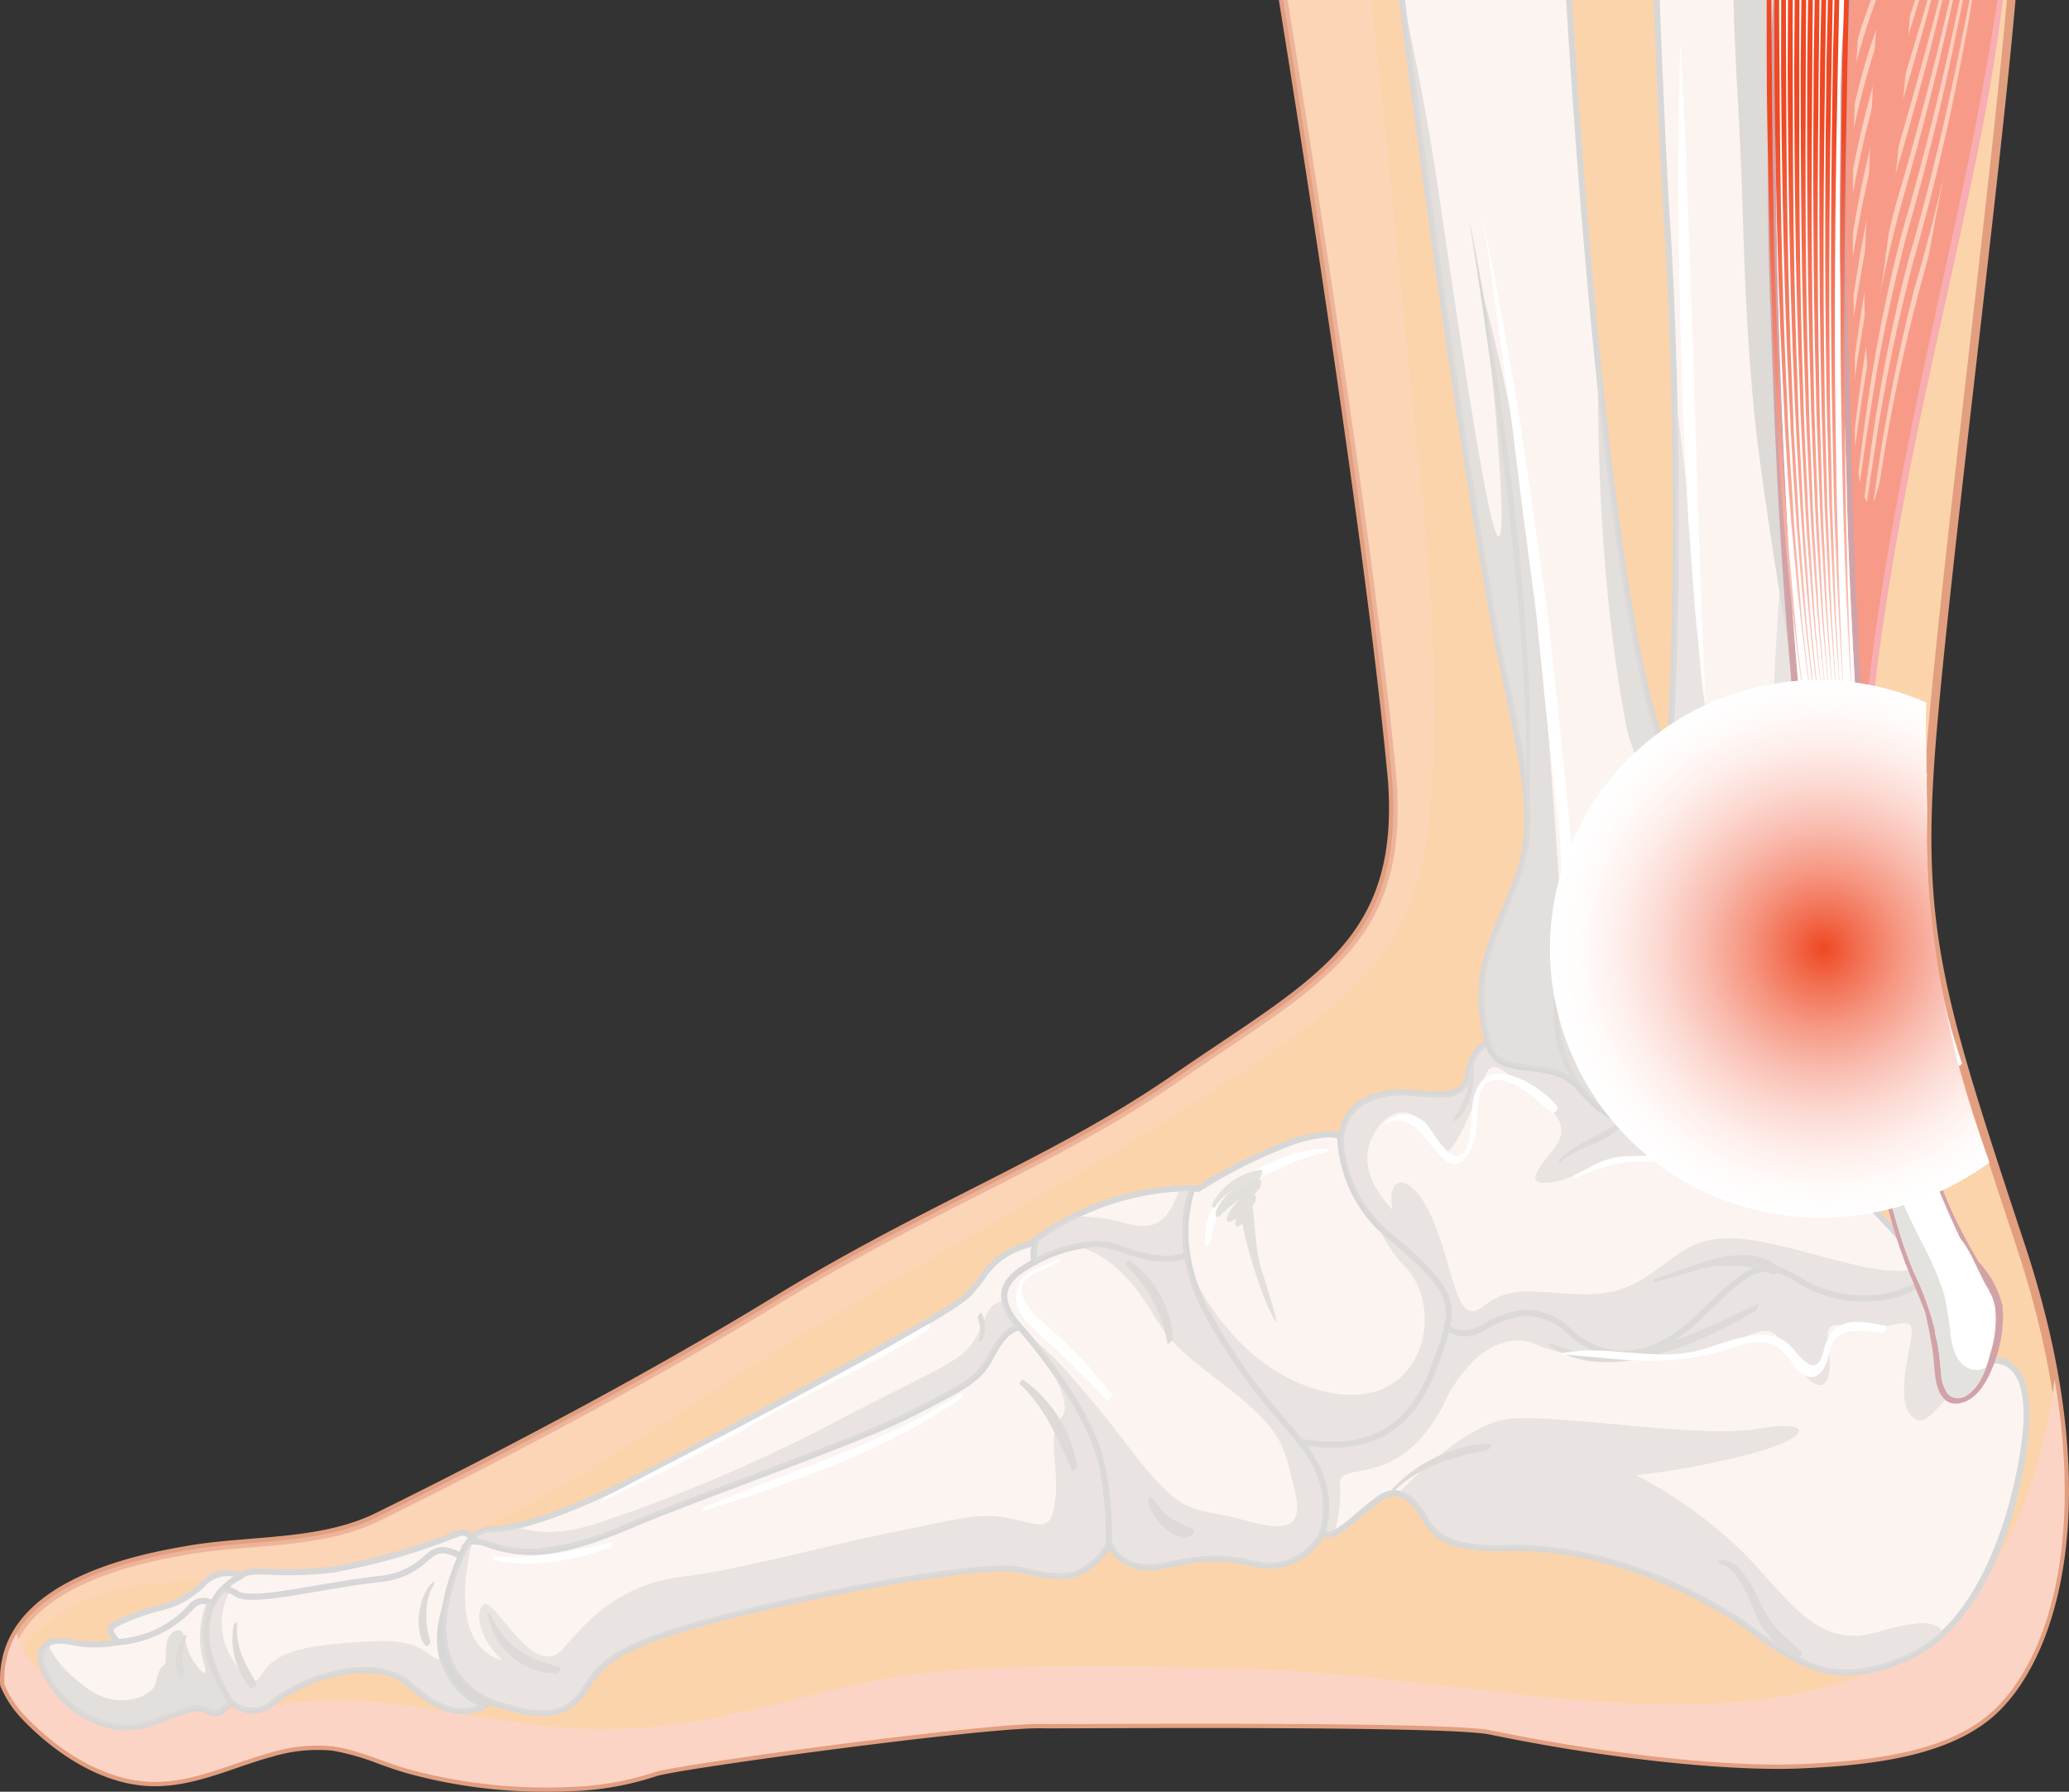 <svg xmlns="http://www.w3.org/2000/svg" xmlns:xlink="http://www.w3.org/1999/xlink" viewBox="0 0 232.446 201.267">
  <rect x="0" y="0" width="232.446" height="201.267" fill="#333333" stroke="none"/>
  <defs>
    <linearGradient id="linear-gradient" x1="200.793" y1="128.211" x2="200.793" y2="13.796" gradientUnits="userSpaceOnUse">
      <stop offset="0" stop-color="#fff"/>
      <stop offset="0.11" stop-color="#fffbfa"/>
      <stop offset="0.245" stop-color="#feeeeb"/>
      <stop offset="0.393" stop-color="#fcd9d2"/>
      <stop offset="0.551" stop-color="#f9bcaf"/>
      <stop offset="0.716" stop-color="#f69782"/>
      <stop offset="0.885" stop-color="#f26a4c"/>
      <stop offset="1" stop-color="#ef4823"/>
    </linearGradient>
    <linearGradient id="linear-gradient-2" x1="201.504" y1="128.211" x2="201.504" y2="13.796" xlink:href="#linear-gradient"/>
    <linearGradient id="linear-gradient-3" x1="202.077" y1="128.211" x2="202.077" y2="13.796" xlink:href="#linear-gradient"/>
    <linearGradient id="linear-gradient-4" x1="202.644" y1="128.211" x2="202.644" y2="13.796" xlink:href="#linear-gradient"/>
    <linearGradient id="linear-gradient-5" x1="203.21" y1="128.211" x2="203.21" y2="13.796" xlink:href="#linear-gradient"/>
    <linearGradient id="linear-gradient-6" x1="203.773" y1="128.211" x2="203.773" y2="13.796" xlink:href="#linear-gradient"/>
    <linearGradient id="linear-gradient-7" x1="204.329" y1="128.211" x2="204.329" y2="13.796" xlink:href="#linear-gradient"/>
    <linearGradient id="linear-gradient-8" x1="204.875" y1="128.211" x2="204.875" y2="13.796" xlink:href="#linear-gradient"/>
    <linearGradient id="linear-gradient-9" x1="205.413" y1="128.211" x2="205.413" y2="13.796" xlink:href="#linear-gradient"/>
    <linearGradient id="linear-gradient-10" x1="205.942" y1="128.211" x2="205.942" y2="13.796" xlink:href="#linear-gradient"/>
    <linearGradient id="linear-gradient-11" x1="206.464" y1="128.211" x2="206.464" y2="13.796" xlink:href="#linear-gradient"/>
    <linearGradient id="linear-gradient-12" x1="207.451" y1="128.211" x2="207.451" y2="13.796" xlink:href="#linear-gradient"/>
    <radialGradient id="radial-gradient" cx="66.209" cy="46.985" r="19.1" gradientTransform="matrix(0.997, 0.077, -0.077, 0.997, 146.46, 52.392)" gradientUnits="userSpaceOnUse">
      <stop offset="0" stop-color="#ef4823"/>
      <stop offset="0.115" stop-color="#f26a4c"/>
      <stop offset="0.284" stop-color="#f69782"/>
      <stop offset="0.449" stop-color="#f9bcaf"/>
      <stop offset="0.607" stop-color="#fcd9d2"/>
      <stop offset="0.755" stop-color="#feeeeb"/>
      <stop offset="0.89" stop-color="#fffbfa"/>
      <stop offset="1" stop-color="#fff"/>
    </radialGradient>
    <radialGradient id="radial-gradient-2" cx="62.38" cy="49.547" r="30.349" xlink:href="#radial-gradient"/>
  </defs>
  <g style="isolation: isolate">
    <g id="Слой_2" data-name="Слой 2">
      <g id="Layer_1" data-name="Layer 1">
        <g>
          <g>
            <g>
              <path d="M227.02,139.952c-9.256-28.029-11.744-35.563-9.991-56.975.795-9.713,2.66-25.967,4.463-41.686C223.236,26.084,225.026,10.472,225.949,0h-81.782c2.183,13.532,9.986,62.682,12.267,87.856,1.245,18.27-8.633,22.423-24.455,33.345-13.333,9.203-27.35,14.237-44.77,24.88-10.167,6.211-20.625,11.946-31.194,17.441q-6.751,3.51-13.578,6.873c-6.491,3.195-14.395,2.507-21.449,3.752-7.18,1.267-18.559,4.042-20.283,12.363a10.628,10.628,0,0,0-.206,2.712,11.353,11.353,0,0,0,2.33,3.538c3.609,3.809,8.783,7.238,14.181,7.4,4.679.14,8.941-2.077,13.358-3.268a17.75,17.75,0,0,1,7.062-.718c2.934.432,5.636,1.771,8.474,2.565a58.857,58.857,0,0,0,18.425,1.978,33.31,33.31,0,0,0,9.252-1.653c2.597-.873,37.316-5.562,43.499-5.404,2.195.056,45.613-.348,50.441.719,13.047,2.699,26.687,4.149,34.881,3.783,8.375-.374,16.889-1.445,21.821-6.27,7.227-7.069,11.7-24.974,2.825-51.853Z" style="fill: #fcd4ab"/>
              <path d="M227.48,139.799c-9.232-27.954-11.713-35.468-9.969-56.782.793-9.674,2.65-25.863,4.445-41.519l.022-.19c1.745-15.214,3.536-30.831,4.458-41.308h-.974c-.922,10.456-2.709,26.035-4.452,41.237l-.017.151c-1.796,15.663-3.654,31.859-4.447,41.549-1.761,21.512.733,29.064,10.014,57.163l.029.092c8.973,27.174,4.152,44.648-2.703,51.353-4.882,4.776-13.61,5.78-21.504,6.133-8.251.376-21.897-1.112-34.754-3.772-3.942-.872-32.84-.778-45.179-.736-2.973.01-4.935.015-5.355.006-6.292-.166-41.163,4.588-43.666,5.43a32.71,32.71,0,0,1-9.119,1.627,58.21,58.21,0,0,1-18.273-1.96c-1.048-.293-2.103-.671-3.122-1.036a28.566,28.566,0,0,0-5.412-1.542,12.051,12.051,0,0,0-1.75-.122,21.52,21.52,0,0,0-5.508.853c-1.348.363-2.698.826-4.002,1.274-2.968,1.019-6.047,2.068-9.216,1.977-6.479-.194-11.84-5.134-13.844-7.248a10.947,10.947,0,0,1-2.202-3.312,10.212,10.212,0,0,1,.2-2.507c1.821-8.793,15.422-11.195,19.892-11.984,2.332-.411,4.815-.614,7.216-.811,4.894-.4,9.954-.814,14.363-2.983,4.445-2.187,9.017-4.501,13.588-6.878,12.132-6.309,22.053-11.856,31.223-17.457,8.033-4.908,15.237-8.568,22.203-12.107,7.914-4.021,15.39-7.819,22.589-12.788,1.807-1.248,3.536-2.406,5.181-3.508,12.849-8.611,20.605-13.809,19.481-30.279C154.644,62.737,146.878,13.771,144.658,0h-.982c2.18,13.52,9.996,62.753,12.273,87.89,1.085,15.9-6.495,20.98-19.054,29.396-1.647,1.105-3.381,2.266-5.192,3.516-7.145,4.931-14.593,8.715-22.477,12.721C102.242,137.071,95.021,140.74,86.955,145.667c-9.15,5.589-19.053,11.127-31.164,17.425-4.565,2.373-9.13,4.683-13.569,6.869-4.243,2.087-9.21,2.493-14.013,2.886-2.424.198-4.93.403-7.306.822C16.274,174.487,2.185,176.974.23,186.411a11.178,11.178,0,0,0-.215,2.836l.035.157a11.858,11.858,0,0,0,2.428,3.69c2.087,2.202,7.678,7.346,14.519,7.551,3.355.092,6.51-.981,9.56-2.029,1.289-.443,2.623-.901,3.94-1.256a17.6,17.6,0,0,1,6.864-.706,27.759,27.759,0,0,1,5.226,1.495c1.036.371,2.107.755,3.188,1.057a57.993,57.993,0,0,0,15.643,2.06q1.455,0,2.934-.065a33.658,33.658,0,0,0,9.385-1.679c2.481-.833,37.073-5.54,43.332-5.378.434.01,2.403.005,5.383-.006,12.308-.04,41.13-.136,44.972.714,12.937,2.676,26.674,4.16,35.002,3.794,8.076-.361,17.023-1.405,22.138-6.409,7.054-6.901,12.059-24.752,2.945-52.352Z" style="fill: #e29f80"/>
            </g>
            <path d="M157.659,34.86c-1.116-11.622-2.23-23.259-3.602-34.86h-9.891c2.183,13.532,9.986,62.682,12.267,87.856,1.245,18.27-8.633,22.423-24.455,33.345-13.333,9.203-27.35,14.237-44.77,24.88-10.167,6.211-20.625,11.946-31.194,17.441q-6.751,3.511-13.578,6.873c-6.491,3.195-14.395,2.507-21.449,3.752-7.18,1.267-18.559,4.042-20.283,12.363a10.593,10.593,0,0,0-.19,1.354c.168-.261.33-.527.506-.783a20.529,20.529,0,0,1,7.636-6.902,25.852,25.852,0,0,1,9.223-2.322c3.862-.352,7.751-.298,11.623-.436a60.14,60.14,0,0,0,14.656-2.139c10.511-3.031,20.029-8.764,29.176-14.621,4.563-2.921,9.069-5.932,13.667-8.796,4.835-3.012,9.763-5.892,14.682-8.764,10.734-6.269,21.612-12.302,32.106-18.971,4.961-3.153,9.948-6.383,14.589-9.996a32.374,32.374,0,0,0,8.381-9.111,32.546,32.546,0,0,0,3.828-12.832,133.843,133.843,0,0,0,.454-19.025C160.606,60.349,158.884,47.614,157.659,34.86Z" style="fill: #fcd4c5;mix-blend-mode: screen;opacity: 0.4"/>
            <path d="M230.826,154.932c-.923,7.21-2.895,14.403-6.639,20.631a30.01,30.01,0,0,1-7.657,8.658,34.33,34.33,0,0,1-12.546,5.564c-10.408,2.504-21.419,1.763-31.966.694-10.378-1.052-20.673-2.621-31.112-2.955-7.277-.233-14.557-.446-21.838-.349-7.165.096-14.409.332-21.447,1.771-6.521,1.333-12.893,3.341-19.465,4.434a63.939,63.939,0,0,1-19.272.238c-6.281-.851-12.501-2.258-18.848-2.56a46.588,46.588,0,0,0-8.993.459c-1.43.209-2.868.36-4.309.464-6.376.46-13.667.414-19.535-2.456a9.383,9.383,0,0,1-5.238-5.679c-.034-.123-.058-.246-.086-.369a9.976,9.976,0,0,0-1.172,3.033,10.632,10.632,0,0,0-.205,2.712,11.353,11.353,0,0,0,2.33,3.538c3.609,3.809,8.783,7.238,14.181,7.4,4.679.14,8.941-2.077,13.358-3.268a17.75,17.75,0,0,1,7.062-.718c2.934.432,5.636,1.771,8.474,2.565a58.854,58.854,0,0,0,18.425,1.978,33.31,33.31,0,0,0,9.252-1.653c2.597-.873,37.316-5.563,43.499-5.404,2.196.056,45.613-.348,50.441.719,13.047,2.699,26.687,4.149,34.881,3.783,8.375-.373,16.889-1.445,21.821-6.27C230.021,186.223,234.038,173.579,230.826,154.932Z" style="fill: #fcd4c5;mix-blend-mode: multiply"/>
          </g>
          <g>
            <g>
              <g>
                <g>
                  <path d="M23.922,180.11c-2.032-.768-1.966.182-3.733,1.611a12.496,12.496,0,0,1-6.986,2.742c-4.759,1.081-7.274-1.707-8.595,1.226-.758,1.678,4.395,10.229,12.12,7.975,5.587-2.159,5.463-1.99,6.884-1.346,1.424.643,2.242-1.231,2.242-1.231C22.58,185.75,22.831,182.271,23.922,180.11Z" style="fill: #fcf4f0"/>
                  <path d="M12.577,194.237a11.573,11.573,0,0,1-7.689-5.936c-.297-.565-.948-1.963-.591-2.752.856-1.901,2.224-1.687,3.956-1.415a12.104,12.104,0,0,0,4.874-.003,12.189,12.189,0,0,0,6.848-2.675,11.763,11.763,0,0,0,1.061-.984c.796-.807,1.291-1.328,3.006-.68l.353.134-.17.338c-1.363,2.698-.699,6.38,1.917,10.648l.093.151-.071.162c-.033.074-.806,1.806-2.258,1.543h0a1.897,1.897,0,0,1-.436-.138l-.188-.086a3.252,3.252,0,0,0-.766-.286c-.716-.13-1.851.251-5.668,1.726A9.194,9.194,0,0,1,12.577,194.237Zm10.481-14.03c-.684-.124-.934.129-1.538.742a12.866,12.866,0,0,1-1.118,1.035,12.768,12.768,0,0,1-7.167,2.816,12.582,12.582,0,0,1-5.087.004c-1.723-.27-2.588-.405-3.231,1.024a3.311,3.311,0,0,0,.573,2.157,10.87,10.87,0,0,0,7.209,5.582,8.502,8.502,0,0,0,3.933-.23c3.983-1.54,5.099-1.916,6.007-1.751a3.785,3.785,0,0,1,.93.338l.183.083c.85.387,1.502-.523,1.714-.905-2.596-4.295-3.272-7.924-2.012-10.796A3.269,3.269,0,0,0,23.058,180.207Z" style="fill: #d7d7d7"/>
                </g>
                <g>
                  <path d="M20.189,181.721c1.767-1.429,1.701-2.378,3.733-1.611a6.779,6.779,0,0,1,3.134-3.044s-2.066-1.337-4.421,1.026c-2.351,2.361-4.642,2.234-7.757,3.498-3.116,1.263-2.762,1.422-1.675,2.873A12.496,12.496,0,0,0,20.189,181.721Z" style="fill: #fcf4f0"/>
                  <path d="M13.045,184.82l-.284-.376c-.453-.598-.781-1.03-.649-1.511.157-.57.906-.956,2.637-1.657a26.744,26.744,0,0,1,2.785-.92,9.849,9.849,0,0,0,4.859-2.502c2.511-2.521,4.805-1.1,4.846-1.072l.544.352-.599.248a6.502,6.502,0,0,0-2.959,2.883l-.137.273-.286-.108c-1.253-.473-1.494-.276-2.281.522a12.866,12.866,0,0,1-1.118,1.035,12.768,12.768,0,0,1-7.167,2.816Zm13.039-7.745a3.554,3.554,0,0,0-3.208,1.257,10.39,10.39,0,0,1-5.153,2.676,26.067,26.067,0,0,0-2.717.897c-.749.303-2.144.869-2.237,1.208-.044.158.225.511.535.92l.054.072a11.842,11.842,0,0,0,7.678-3.632,2.163,2.163,0,0,1,2.724-.781,7.208,7.208,0,0,1,2.49-2.581C26.197,177.097,26.142,177.085,26.084,177.075Z" style="fill: #d7d7d7"/>
                </g>
                <g>
                  <path d="M26.515,179.006c1.731,1.218,9.009-.839,16.49-1.667,5.042-.754,4.884-3.828,7.461-3.074a3.96,3.96,0,0,1,2.061,1.208c.422-.631.829-1.192,1.196-1.647,0,0-.802-1.973-2.02-1.619a79.509,79.509,0,0,1-14.413,4.12c-6.39.763-9.163-.413-10.235.739a6.531,6.531,0,0,0-2.008,1.459A2.373,2.373,0,0,1,26.515,179.006Z" style="fill: #fcf4f0"/>
                  <path d="M27.253,179.636a2.31,2.31,0,0,1-.933-.352,2.069,2.069,0,0,0-1.26-.42l-.831.029.573-.602a7.024,7.024,0,0,1,2.057-1.509c.673-.661,1.774-.624,3.569-.562a41.347,41.347,0,0,0,6.823-.23,70.218,70.218,0,0,0,13.057-3.646c.609-.226,1.052-.389,1.301-.462a1.366,1.366,0,0,1,.629-.034c1.099.2,1.732,1.682,1.8,1.851l.075.186-.126.155c-.36.448-.757.994-1.178,1.623l-.257.384-.29-.36a3.63,3.63,0,0,0-1.891-1.096c-1.054-.308-1.531.091-2.372.802a8.844,8.844,0,0,1-4.944,2.281c-2.632.292-5.258.738-7.574,1.132C31.792,179.434,28.876,179.931,27.253,179.636Zm-1.454-1.355a3.041,3.041,0,0,1,.912.448,1.702,1.702,0,0,0,.663.239c1.505.273,4.512-.238,7.994-.83,2.325-.396,4.961-.844,7.6-1.136a8.142,8.142,0,0,0,4.593-2.126c.862-.728,1.596-1.353,3-.936a4.791,4.791,0,0,1,1.922.994c.296-.43.578-.817.845-1.156-.253-.515-.879-1.435-1.53-1.243-.24.07-.668.229-1.256.447a70.818,70.818,0,0,1-13.197,3.682,41.921,41.921,0,0,1-6.942.236c-1.649-.057-2.643-.09-3.1.399l-.118.083A5.925,5.925,0,0,0,25.799,178.281Z" style="fill: #d7d7d7"/>
                </g>
                <g>
                  <path d="M52.527,175.473a3.96,3.96,0,0,0-2.061-1.208c-2.577-.754-2.419,2.32-7.461,3.074-7.481.828-14.76,2.886-16.49,1.667a2.373,2.373,0,0,0-1.468-.481c-1.76,1.843-3.439,5.643.806,12.563a3.512,3.512,0,0,0,4.887.119c2.617-2.219,10.211-5.36,14.779-2.415,3.962,3.608,6.288,4.032,8.816,2.853C46.516,187.332,49.727,179.69,52.527,175.473Z" style="fill: #fcf4f0"/>
                  <path d="M27.758,192.446a4.338,4.338,0,0,1-2.149-1.122c-4.298-6.991-2.807-10.941-.807-13.034l.095-.1.138-.005a2.727,2.727,0,0,1,1.676.542,1.704,1.704,0,0,0,.663.239c1.505.273,4.513-.238,7.995-.831,2.324-.395,4.96-.843,7.599-1.135a8.142,8.142,0,0,0,4.593-2.126c.862-.728,1.596-1.353,3-.936a4.327,4.327,0,0,1,2.23,1.321l.156.194-.138.208c-1.46,2.198-3.766,6.465-2.815,10.349a8.461,8.461,0,0,0,4.503,5.337l.586.323-.606.282a5.592,5.592,0,0,1-3.494.533l-.001-0c-1.63-.296-3.439-1.39-5.694-3.442a7.131,7.131,0,0,0-2.547-.957c-4.191-.761-9.536,1.473-11.783,3.38A3.774,3.774,0,0,1,27.758,192.446Zm-1.617-1.538a3.875,3.875,0,0,0,1.738.87,3.124,3.124,0,0,0,2.641-.83c2.35-1.993,7.948-4.329,12.344-3.53a7.753,7.753,0,0,1,2.839,1.089c2.2,1.997,3.903,3.038,5.402,3.311l.001 0a4.672,4.672,0,0,0,2.465-.226,8.833,8.833,0,0,1-4.236-5.42c-.982-4.007,1.241-8.318,2.764-10.666a3.977,3.977,0,0,0-1.727-.915c-1.054-.308-1.531.091-2.372.802a8.844,8.844,0,0,1-4.944,2.281c-2.632.292-5.257.738-7.573,1.132-4.587.78-7.962,1.325-9.163.477a2.112,2.112,0,0,0-1.126-.419c-1.782,1.948-3.004,5.599.947,12.043Z" style="fill: #d7d7d7"/>
                </g>
                <g style="mix-blend-mode: multiply;opacity: 0.8">
                  <path d="M23.922,180.11a5.002,5.002,0,0,0-.661-.208,10.471,10.471,0,0,0-.423,6.705c.759,2.151-.296,1.328-1.316-.358-1.015-1.678-.486-3.654-1.926-2.994-1.446.655-.707,3.555-1.145,3.763-.441.206-.685.91-1.038,2.229-.355,1.317-4.158,2.926-7.51.475-2.955-2.094-4.079-3.948-4.503-5.075a2.454,2.454,0,0,0-.791,1.043c-.758,1.678,4.395,10.229,12.12,7.975,5.587-2.159,5.463-1.99,6.884-1.346,1.424.643,2.242-1.231,2.242-1.231C22.58,185.75,22.831,182.271,23.922,180.11Z" style="fill: #dddad7"/>
                </g>
                <g style="mix-blend-mode: multiply;opacity: 0.8">
                  <path d="M49.753,186.408a1.586,1.586,0,0,1-1.1-.294c-1.905-1.208-2.446-2.056-8.27-1.674-5.823.38-8.301,1.023-9.933,2.398-1.63,1.37-1.63,4.249-4.432-.633a7.35,7.35,0,0,1-.138-7.532,2.242,2.242,0,0,0-.834-.148c-1.76,1.843-3.439,5.643.806,12.563a3.512,3.512,0,0,0,4.887.119c2.617-2.219,10.211-5.36,14.779-2.415,3.962,3.608,6.288,4.032,8.816,2.853A8.83,8.83,0,0,1,49.753,186.408Z" style="fill: #dddad7;mix-blend-mode: multiply;opacity: 0.8"/>
                </g>
                <path d="M20.749,187.979a6.466,6.466,0,0,1,.216-4.205c.117-.237-.26-.037-.322.04a4.762,4.762,0,0,0-.535,4.653C20.225,188.749,20.8,188.211,20.749,187.979Z" style="fill: #dddad7"/>
                <path d="M28.792,189.019c-1.29-2.115-2.408-4.141-2.122-6.702.025-.226-.383.097-.407.231a8.491,8.491,0,0,0,1.902,7.081C28.338,189.837,28.936,189.259,28.792,189.019Z" style="fill: #dddad7"/>
                <path d="M48.356,184.431a9.696,9.696,0,0,1-.394-4.092,5.689,5.689,0,0,1,.474-1.778c.12-.247.516-.784.227-.703a.183.183,0,0,0,.127-.156c.001-.007-.001-.013-0-.018-.002-.06-.107-0-.121.011-1.619,1.338-2.271,5.649-.832,7.187C47.988,185.045,48.409,184.604,48.356,184.431Z" style="fill: #dddad7"/>
              </g>
              <path d="M52.006,174.722a.344.344,0,0,1-.139-.023.34.34,0,0,1-.196-.428s.025-.073.075-.188l.002-.003.017-.037-0-.001.002-.004a.34.34,0,0,1,.617.284l-.002.005h0l-.003.007h0v.001l-.002.004-.005.013-.068.169A.34.34,0,0,1,52.006,174.722Z" style="fill: #e2a188"/>
              <g>
                <path d="M54.679,173.414c3.28,1.128,6.717,1.91,15.729-1.893,9.015-3.805,25.596-9.474,31.833-12.643,6.232-3.169,7.73-3.915,9.061-6.44.874-1.655,1.832-3.123,3.297-3.337-3.201-3.588-1.703-5.58,1.615-7.313a5.574,5.574,0,0,1,.203-2.606c-.303.211-.607.426-.915.653-3.867,1.025-4.454,3.091-6.561,5.395-2.109,2.303-17.072,9.944-31.518,17.73-14.447,7.787-19.483,8.689-22.223,8.813a3.388,3.388,0,0,0-2.546,1.452A3.614,3.614,0,0,1,54.679,173.414Z" style="fill: #fcf4f0"/>
                <path d="M60.212,174.666a14.216,14.216,0,0,1-5.643-.931,3.358,3.358,0,0,0-1.835-.179l-.924.221.575-.757a3.698,3.698,0,0,1,2.801-1.585c2.948-.134,8.121-1.251,22.077-8.773,3.157-1.702,6.339-3.397,9.406-5.031,10.954-5.834,20.414-10.874,22.023-12.63.509-.558.929-1.101,1.335-1.627a8.811,8.811,0,0,1,5.327-3.85c.293-.214.582-.42.87-.621l.793-.55-.273.925a5.166,5.166,0,0,0-.196,2.447l.047.248-.224.116c-1.965,1.027-2.972,2.006-3.167,3.08-.19,1.037.35,2.249,1.649,3.705l.42.471-.625.091c-1.239.181-2.114,1.394-3.046,3.16-1.37,2.599-2.844,3.349-9.051,6.504l-.155.08c-3.673,1.866-10.985,4.621-18.057,7.286-4.952,1.866-10.074,3.796-13.798,5.367C66.253,173.643,62.971,174.543,60.212,174.666Zm-6.721-1.846a4.883,4.883,0,0,1,1.298.272,13.606,13.606,0,0,0,5.392.894,30.755,30.755,0,0,0,10.093-2.779c3.737-1.577,8.864-3.509,13.823-5.377,7.054-2.657,14.35-5.406,17.988-7.255l.156-.08c6.051-3.077,7.489-3.808,8.759-6.216.732-1.388,1.619-2.875,2.984-3.372-1.186-1.446-1.661-2.712-1.451-3.86.232-1.271,1.254-2.339,3.305-3.445a5.377,5.377,0,0,1,.043-1.624c-.059.043-.119.086-.178.131l-.114.054a8.165,8.165,0,0,0-5.026,3.625c-.414.537-.843,1.092-1.372,1.671-1.687,1.844-11.195,6.908-22.205,12.772-3.066,1.633-6.246,3.327-9.402,5.028-14.077,7.587-19.349,8.717-22.369,8.853A2.773,2.773,0,0,0,53.491,172.821Z" style="fill: #d7d7d7"/>
              </g>
              <g>
                <path d="M123.804,164.577c-1.012-4.943-5.97-11.864-9.189-15.462-.009-.005-.009-.01-.016-.013-1.465.214-2.423,1.681-3.297,3.337-1.331,2.525-2.83,3.271-9.061,6.44-6.237,3.169-22.819,8.838-31.833,12.643-9.011,3.803-12.448,3.021-15.729,1.893a3.614,3.614,0,0,0-2.024-.188,5.404,5.404,0,0,0-.582.956c-.032.067-.051.13-.083.201-1.935,4.027-5.309,14.4,4.559,17.237,4.327,1.418,7.155,1.104,8.932-1.536,1.779-2.638,2.459-4.375,10.964-7.026,8.505-2.656,29.355-6.997,36.848-6.856,2.279.088,4.988,1.387,7.512.611a7.088,7.088,0,0,0,3.758-3.359A38.787,38.787,0,0,0,123.804,164.577Z" style="fill: #fcf4f0"/>
                <path d="M61.253,192.785a13.794,13.794,0,0,1-4.809-.843,8.989,8.989,0,0,1-6.133-4.861c-2.149-4.794.509-11.044,1.374-12.845.044-.113.061-.155.082-.198a5.707,5.707,0,0,1,.619-1.018l.073-.096.118-.028a4.046,4.046,0,0,1,2.214.197,13.594,13.594,0,0,0,5.392.894,30.749,30.749,0,0,0,10.093-2.779c3.737-1.578,8.864-3.509,13.823-5.377,7.055-2.657,14.35-5.406,17.988-7.255l.156-.08c6.051-3.077,7.489-3.808,8.759-6.216.828-1.571,1.855-3.268,3.548-3.514l.097-.015.221.137c2.722,3.043,8.164,10.224,9.269,15.62a39.179,39.179,0,0,1,.765,8.959l-.04.145a7.365,7.365,0,0,1-3.958,3.524,6.003,6.003,0,0,1-1.516.254h-.001a14.358,14.358,0,0,1-3.605-.453,15.377,15.377,0,0,0-2.502-.397c-.465-.009-.989.001-1.562.027-8.596.383-27.432,4.398-35.172,6.814-7.836,2.443-8.931,4.097-10.447,6.386l-.337.506A5.402,5.402,0,0,1,61.253,192.785Zm-8.402-19.253a5.066,5.066,0,0,0-.47.795l-.08.194c-.838,1.744-3.4,7.755-1.371,12.281a8.349,8.349,0,0,0,5.712,4.49c4.44,1.455,6.909,1.047,8.557-1.399l.334-.502c1.593-2.406,2.743-4.145,10.811-6.659,8.301-2.592,29.351-7.009,36.955-6.872a15.82,15.82,0,0,1,2.624.412,13.832,13.832,0,0,0,3.434.439l.001-0a5.336,5.336,0,0,0,1.347-.225,6.758,6.758,0,0,0,3.521-3.128,38.6,38.6,0,0,0-.756-8.714c-.986-4.814-5.873-11.653-8.995-15.175-1.15.263-1.986,1.444-2.874,3.127-1.37,2.599-2.844,3.349-9.051,6.505l-.155.079c-3.673,1.866-10.985,4.621-18.057,7.286-4.952,1.866-10.074,3.796-13.798,5.367-4.287,1.809-7.568,2.709-10.328,2.832a14.216,14.216,0,0,1-5.643-.931A3.511,3.511,0,0,0,52.851,173.532Z" style="fill: #d7d7d7"/>
              </g>
              <g>
                <path d="M125.778,140.23c3.468,1.36,5.924,1.418,7.605.766a15.334,15.334,0,0,1,.591-7.497c-2.145-.093-9.442.067-17.556,5.684a5.574,5.574,0,0,0-.203,2.606S121.625,138.602,125.778,140.23Z" style="fill: #fcf4f0"/>
                <path d="M131.402,141.731a14.415,14.415,0,0,1-5.748-1.184,7.078,7.078,0,0,0-2.915-.431,15.902,15.902,0,0,0-6.353,1.967l-.416.245-.089-.475a5.819,5.819,0,0,1,.211-2.765l.034-.115.099-.068a31.004,31.004,0,0,1,16.07-5.739c.599-.027,1.17-.029,1.695-.006l.457.02-.152.432a14.985,14.985,0,0,0-.576,7.331l.043.27-.256.1A6.638,6.638,0,0,1,131.402,141.731Zm-8.693-2.294a7.757,7.757,0,0,1,3.194.477c2.913,1.142,5.33,1.435,7.103.856a15.754,15.754,0,0,1,.502-6.944c-.375-.006-.772.001-1.183.019a30.281,30.281,0,0,0-15.614,5.55,5.494,5.494,0,0,0-.223,1.859A15.993,15.993,0,0,1,122.709,139.437Z" style="fill: #d7d7d7"/>
              </g>
              <g>
                <path d="M147.963,164.86c-1.879-3.997-7.026-7.621-12.215-17.137a20.85,20.85,0,0,1-2.364-6.727c-1.681.652-4.137.594-7.605-.766-4.153-1.628-9.564,1.559-9.564,1.559-3.323,1.736-4.822,3.73-1.599,7.326,3.219,3.598,8.177,10.519,9.189,15.462a38.787,38.787,0,0,1,.759,8.876c.046-.082.07-.128.07-.128s1.111,3.74,6.646,2.453c5.532-1.289,7.75-.441,10.329.013a6.583,6.583,0,0,0,6.948-3.628A9.889,9.889,0,0,0,147.963,164.86Z" style="fill: #fcf4f0"/>
                <path d="M142.944,176.213h0a6.459,6.459,0,0,1-1.393-.088c-.371-.066-.735-.138-1.102-.213a17.616,17.616,0,0,0-4.687-.462,24.229,24.229,0,0,0-4.405.658,10.386,10.386,0,0,1-1.879.271,4.989,4.989,0,0,1-4.87-2.319l-.446.783.062-1.406a38.444,38.444,0,0,0-.753-8.792c-.998-4.873-5.994-11.822-9.11-15.304-1.458-1.628-2.055-3.031-1.827-4.292.239-1.316,1.326-2.415,3.523-3.562a16.308,16.308,0,0,1,6.651-2.051,7.757,7.757,0,0,1,3.194.477c3.056,1.198,5.574,1.459,7.358.765l.393-.152.066.416a20.617,20.617,0,0,0,2.328,6.618,65.442,65.442,0,0,0,8.318,11.777,26.443,26.443,0,0,1,3.906,5.378,10.153,10.153,0,0,1,.603,7.57A6.984,6.984,0,0,1,142.944,176.213Zm-7.213-1.442a18.203,18.203,0,0,1,4.852.474c.361.074.72.146,1.085.21a5.744,5.744,0,0,0,1.246.078h0a6.295,6.295,0,0,0,5.339-3.522,9.681,9.681,0,0,0-.597-7.008,26.047,26.047,0,0,0-3.81-5.228,66.058,66.058,0,0,1-8.396-11.891,21.508,21.508,0,0,1-2.334-6.438c-1.92.585-4.444.282-7.462-.901a7.092,7.092,0,0,0-2.915-.43,15.902,15.902,0,0,0-6.353,1.967c-1.982,1.035-2.989,2.014-3.183,3.089-.189,1.041.356,2.256,1.665,3.717,2.723,3.043,8.165,10.224,9.27,15.62a39.697,39.697,0,0,1,.777,8.576l.044.142c.033.108.849,2.636,4.489,2.474a9.69,9.69,0,0,0,1.756-.254A24.87,24.87,0,0,1,135.731,174.771Z" style="fill: #d7d7d7"/>
              </g>
              <g>
                <path d="M161.778,151.775c1.807-5.184,1.742-6.653-5.091-12.47a15.068,15.068,0,0,1-6.096-11.634c-.348-.201-1.906-.785-6.505,1.028a56.906,56.906,0,0,0-9.478,4.846s-.226-.028-.633-.046c-.905,2.577-1.778,7.7,1.774,14.225,3.938,7.224,7.852,11.052,10.334,14.226C157.339,163.953,160.064,156.677,161.778,151.775Z" style="fill: #fcf4f0"/>
                <path d="M150.404,162.614h-.001a20.108,20.108,0,0,1-4.381-.33l-.128-.023-.08-.103c-.58-.741-1.252-1.534-1.963-2.373a65.97,65.97,0,0,1-8.402-11.899c-3.644-6.693-2.689-11.958-1.796-14.5l.084-.238.252.011c.242.011.423.025.533.035a58.344,58.344,0,0,1,9.438-4.811,16.54,16.54,0,0,1,5.027-1.296,3.283,3.283,0,0,1,1.773.289l.163.095.006.19a14.803,14.803,0,0,0,5.968,11.377c6.867,5.846,7.094,7.419,5.201,12.848C160.743,155.765,158.472,162.255,150.404,162.614Zm-4.136-.977a19.296,19.296,0,0,0,4.105.298c7.61-.339,9.7-6.317,11.084-10.273,1.707-4.898,1.849-6.276-4.991-12.1a15.469,15.469,0,0,1-6.208-11.669,3.329,3.329,0,0,0-1.241-.128,15.915,15.915,0,0,0-4.808,1.249,57.037,57.037,0,0,0-9.415,4.812l-.105.069-.124-.015c-.006-.001-.13-.016-.353-.03-.827,2.519-1.572,7.453,1.834,13.708a65.335,65.335,0,0,0,8.323,11.786C145.053,160.152,145.7,160.915,146.268,161.638Z" style="fill: #d7d7d7"/>
              </g>
              <g>
                <path d="M222.88,153.073c-2.509.962-5.284-.275-5.125-4.364.158-4.089-2.071-4.498-2.071-4.498a13.335,13.335,0,0,1-13.45-.363c-4.776-2.961-6.157-.858-11.707,4.378-5.548,5.235-10.565,4.553-14.105,1.423-3.544-3.132-6.239-2.555-9.884-.467a3.364,3.364,0,0,1-3.953-.092,23.317,23.317,0,0,1-.805,2.685c-1.714,4.902-4.439,12.178-15.696,10.175a15.439,15.439,0,0,1,1.881,2.911,9.889,9.889,0,0,1,.594,7.302c1.371.981,3.432-1.666,6.373-3.789,2.2-1.616,3.983.104,5.116,2.139,1.135,2.036,2.908,3.567,9.25,3.381,6.338-.189,15.806,1.439,26.491,8.444,7.395,5.623,11.035,7.16,18.704,3.758,7.672-3.402,11.59-14.63,12.895-23.53C228.69,153.664,225.389,152.11,222.88,153.073Z" style="fill: #fcf4f0"/>
                <path d="M208.002,188.217h-.001c-4.027.18-7.341-1.748-12.419-5.61-11.625-7.62-21.452-8.518-26.275-8.374-6.207.183-8.258-1.225-9.557-3.554-.681-1.222-1.784-2.664-3.18-2.602a2.657,2.657,0,0,0-1.438.572c-.859.62-1.655,1.296-2.358,1.893-1.399,1.189-2.504,2.127-3.491,2.171a1.44,1.44,0,0,1-.923-.273l-.213-.153.095-.245a9.654,9.654,0,0,0-.584-7.036,14.914,14.914,0,0,0-1.841-2.846l-.547-.699.874.156a19.415,19.415,0,0,0,4.232.32c7.61-.34,9.701-6.317,11.084-10.273a22.855,22.855,0,0,0,.794-2.644l.111-.515.423.314a3.054,3.054,0,0,0,3.582.069,10.955,10.955,0,0,1,4.927-1.763,7.457,7.457,0,0,1,5.35,2.27,8.593,8.593,0,0,0,6.109,2.339c2.48-.111,5.016-1.373,7.538-3.755.52-.491,1.004-.954,1.458-1.388,4.409-4.225,6.092-5.863,10.661-3.031A13.197,13.197,0,0,0,209.97,145.5a11.741,11.741,0,0,0,5.533-1.577l.111-.07.13.024c.103.019,2.518.512,2.35,4.845a4.548,4.548,0,0,0,1.065,3.487,3.336,3.336,0,0,0,3.6.546,3.329,3.329,0,0,1,3.786.798c1.41,1.56,1.817,4.693,1.177,9.059-2.615,17.849-10.683,22.723-13.093,23.792A18.439,18.439,0,0,1,208.002,188.217Zm-51.462-20.819c1.38-.062,2.695.958,3.804,2.949.962,1.727,2.446,3.397,8.943,3.207,4.902-.147,14.887.762,26.687,8.499,4.968,3.777,8.178,5.655,11.997,5.486h0a17.838,17.838,0,0,0,6.383-1.754c7.322-3.248,11.359-14.15,12.696-23.269.77-5.256-.124-7.526-1.009-8.505a2.656,2.656,0,0,0-3.039-.62,4.031,4.031,0,0,1-4.322-.699,5.191,5.191,0,0,1-1.265-3.995c.124-3.22-1.272-3.967-1.682-4.117a12.365,12.365,0,0,1-5.732,1.6,13.879,13.879,0,0,1-7.947-2.042,6.6,6.6,0,0,0-3.673-1.297c-1.818.081-3.453,1.647-6.16,4.241-.454.435-.939.9-1.461,1.392-2.645,2.495-5.328,3.821-7.974,3.939a9.258,9.258,0,0,1-6.589-2.509,6.83,6.83,0,0,0-4.871-2.101,10.348,10.348,0,0,0-4.62,1.675,3.76,3.76,0,0,1-3.903.162c-.195.759-.46,1.551-.704,2.248-1.355,3.877-3.625,10.367-11.695,10.728a19.19,19.19,0,0,1-3.539-.195,13.599,13.599,0,0,1,1.407,2.297,10.37,10.37,0,0,1,.698,7.281c.734.234,1.947-.771,3.364-1.974.712-.606,1.52-1.291,2.398-1.925A3.319,3.319,0,0,1,156.539,167.398Z" style="fill: #d7d7d7"/>
              </g>
              <path d="M215.698,144.55a.34.34,0,0,1-.192-.629c.143-.087.283-.186.42-.284a.345.345,0,0,1,.419.018.339.339,0,0,1,.082.411.897.897,0,0,1-.728.484Z" style="fill: #e2a188"/>
              <g>
                <path d="M166.536,149.182c3.645-2.089,6.34-2.665,9.884.467,3.54,3.131,8.557,3.813,14.105-1.423,5.55-5.236,6.931-7.339,11.707-4.378a13.335,13.335,0,0,0,13.45.363c.15-.091.297-.195.442-.298.307-.598-.076-2.396-5.394-7.813-3.94-4.416-2.341-6.697-2.614-9.068-.279-2.366-2.806-5.655-7.112-3.084-4.303,2.574-16.073,1.739-21.857-2.084a35.832,35.832,0,0,0-11.104-4.946s-2.487-.046-3.063,3.707c-.397,2.568-2.443,2.49-6.198,2.147-3.759-.344-7.613.849-8.113,4.952a.516.516,0,0,0-.08-.055,15.068,15.068,0,0,0,6.096,11.634c5.489,4.674,6.608,6.547,5.897,9.786A3.364,3.364,0,0,0,166.536,149.182Z" style="fill: #fcf4f0"/>
                <path d="M182.785,152.412a9.258,9.258,0,0,1-6.589-2.509,6.83,6.83,0,0,0-4.871-2.101,10.348,10.348,0,0,0-4.62,1.675,4.462,4.462,0,0,1-2.007.631h0a3.555,3.555,0,0,1-2.317-.745l-.177-.131.047-.215c.681-3.102-.4-4.869-5.785-9.454a15.456,15.456,0,0,1-6.215-11.883l-.019-.612.183.106c.576-2.887,2.958-4.621,6.612-4.784a13.231,13.231,0,0,1,1.787.045,25.386,25.386,0,0,0,3.205.163c1.698-.076,2.41-.625,2.626-2.023.577-3.763,3.059-3.981,3.34-3.994l.128.006a36.54,36.54,0,0,1,11.222,4.995c3.477,2.297,9.793,3.729,15.359,3.481a13.853,13.853,0,0,0,6.136-1.405,6.344,6.344,0,0,1,2.942-.98c2.864-.128,4.462,2.446,4.682,4.315a9.264,9.264,0,0,1-.028,1.846c-.145,1.791-.309,3.821,2.558,7.035,4.26,4.339,6.044,7.023,5.443,8.194l-.104.121c-.151.108-.306.216-.462.312a12.27,12.27,0,0,1-5.859,1.677,13.879,13.879,0,0,1-7.947-2.042,6.6,6.6,0,0,0-3.673-1.297c-1.818.081-3.453,1.647-6.161,4.242-.454.435-.939.899-1.46,1.391C188.115,150.968,185.432,152.294,182.785,152.412Zm-11.49-5.288a7.457,7.457,0,0,1,5.35,2.27,8.596,8.596,0,0,0,6.109,2.339c2.48-.111,5.016-1.373,7.538-3.755.52-.491,1.003-.954,1.457-1.387,4.41-4.226,6.093-5.864,10.662-3.032a13.196,13.196,0,0,0,7.559,1.941,11.742,11.742,0,0,0,5.532-1.577c.117-.071.231-.149.342-.228.097-.368-.041-1.941-5.358-7.356-3.072-3.443-2.895-5.627-2.739-7.555a8.832,8.832,0,0,0,.03-1.711c-.189-1.608-1.548-3.824-3.977-3.716a5.689,5.689,0,0,0-2.624.884,14.274,14.274,0,0,1-6.455,1.502c-4.815.215-11.556-.813-15.763-3.593a35.785,35.785,0,0,0-10.987-4.896c-.324.024-2.172.266-2.657,3.426-.337,2.176-1.841,2.535-3.268,2.598a26.016,26.016,0,0,1-3.297-.164,12.547,12.547,0,0,0-1.695-.043c-2.056.092-5.577.824-6.049,4.698l-.052.427a14.847,14.847,0,0,0,5.942,10.844c5.458,4.648,6.707,6.65,6.064,9.902a2.84,2.84,0,0,0,1.706.489h0a3.782,3.782,0,0,0,1.7-.543A10.955,10.955,0,0,1,171.295,147.124Z" style="fill: #d7d7d7"/>
              </g>
              <g style="mix-blend-mode: multiply;opacity: 0.8">
                <path d="M123.804,164.577c-.727-3.541-3.474-8.09-6.16-11.71,1.583,3.05,2.634,5.363,1.534,6.446-1.63,1.604-.173,5.703-.617,9.04-.446,3.336-.876,3.269-4.573,2.327-3.698-.938-6.292-.056-14.301,1.575-8.001,1.631-16.397,4.046-22.993,4.854-6.593.802-10.181,4.279-13.411,8.079-3.235,3.799-7.742-5.777-8.897-4.961-1.151.816-.502,3.933,2.068,6.284-5.671-1.545-4.27-9.839-3.398-13.346a2.679,2.679,0,0,0-.402.061,5.404,5.404,0,0,0-.582.956c-.032.067-.051.13-.083.201-1.935,4.027-5.309,14.4,4.559,17.237,4.327,1.418,7.155,1.104,8.932-1.536,1.779-2.638,2.459-4.375,10.964-7.026,8.505-2.656,29.355-6.997,36.848-6.856,2.279.088,4.988,1.387,7.512.611a7.088,7.088,0,0,0,3.758-3.359A38.787,38.787,0,0,0,123.804,164.577Z" style="fill: #dddad7;mix-blend-mode: multiply;opacity: 0.8"/>
              </g>
              <g style="mix-blend-mode: multiply;opacity: 0.8">
                <path d="M109.567,150.361c-1.473,2.56-3.936,3.239-14.462,8.695a181.534,181.534,0,0,1-28.251,12.142c-4.377,1.367-7.283.923-9.03.237a16.187,16.187,0,0,1-2.623.34,3.388,3.388,0,0,0-2.546,1.452,3.614,3.614,0,0,1,2.024.188c3.28,1.128,6.717,1.91,15.729-1.893,9.015-3.805,25.596-9.474,31.833-12.643,6.232-3.169,7.73-3.915,9.061-6.44.874-1.655,1.832-3.123,3.297-3.337a6.484,6.484,0,0,1-1.724-3.022c-.068.02-.131.04-.208.061C110.649,146.685,111.039,147.802,109.567,150.361Z" style="fill: #dddad7;mix-blend-mode: multiply;opacity: 0.8"/>
              </g>
              <g style="mix-blend-mode: multiply;opacity: 0.8">
                <path d="M147.963,164.86c-1.879-3.997-7.026-7.621-12.215-17.137a20.85,20.85,0,0,1-2.364-6.727c-1.681.652-4.137.594-7.605-.766a8.552,8.552,0,0,0-4.777-.235c3.605.892,6.469,4.058,8.63,7.77,2.7,4.643,6.399,6.29,10.531,9.959,4.135,3.67,4.211,5.367,5.173,9.178.962,3.814.473,5.536-5.15,3.971-5.627-1.565-6.494-.617-9.82-4.097-3.329-3.479-3.735-4.934-9.825-11.917a34.633,34.633,0,0,0-5.57-5.334c3.218,3.691,7.857,10.286,8.834,15.051a38.787,38.787,0,0,1,.759,8.876c.046-.082.07-.128.07-.128s1.111,3.74,6.646,2.453c5.532-1.289,7.75-.441,10.329.013a6.583,6.583,0,0,0,6.948-3.628A9.889,9.889,0,0,0,147.963,164.86Z" style="fill: #dddad7;mix-blend-mode: multiply;opacity: 0.8"/>
              </g>
              <g style="mix-blend-mode: multiply;opacity: 0.8">
                <path d="M133.974,133.499c-.334-.013-.805-.02-1.373-.001-1.29,2.988-2.084,5.064-6.267,3.874a20.329,20.329,0,0,0-5.634-.72,34.548,34.548,0,0,0-4.282,2.532,5.574,5.574,0,0,0-.203,2.606s5.411-3.187,9.564-1.559c3.468,1.36,5.924,1.418,7.605.766A15.334,15.334,0,0,1,133.974,133.499Z" style="fill: #dddad7;mix-blend-mode: multiply;opacity: 0.8"/>
              </g>
              <g style="mix-blend-mode: multiply;opacity: 0.8">
                <path d="M150.545,166.842c-.476-3.039,6.332.907,11.511-8.845,2.634-5.73,6.926-8.641,10.573-6.933,3.648,1.705,16.611,2.658,22.594-.499,4.158-2.054,4.204-1.038,6.4,2.434,2.193,3.474,4.239,3.554,3.89-.512-.354-4.065-.514-3.888,3.416-3.384,3.935.506,6.528-2.331,5.694,1.788-.836,4.118-1.35,7.88.895,8.633,1.448.483,3.944-4.18,7.32-6.437-2.495.933-5.239-.313-5.083-4.377.158-4.089-2.071-4.498-2.071-4.498a13.335,13.335,0,0,1-13.45-.363c-4.776-2.961-6.157-.858-11.707,4.378-5.548,5.235-10.565,4.553-14.105,1.423-3.544-3.132-6.239-2.555-9.884-.467a3.364,3.364,0,0,1-3.953-.092,23.317,23.317,0,0,1-.805,2.685c-1.714,4.902-4.439,12.178-15.696,10.175a15.439,15.439,0,0,1,1.881,2.911,9.889,9.889,0,0,1,.594,7.302,1.282,1.282,0,0,0,1.303.061A14.078,14.078,0,0,0,150.545,166.842Z" style="fill: #dddad7;mix-blend-mode: multiply;opacity: 0.8"/>
                <path d="M210.797,183.369c-6.553,1.824-9.502-3.318-14.669-8.699a52.03,52.03,0,0,0-12.306-8.972,86.054,86.054,0,0,0,12.315-2.249c7.569-1.868,7.807-4.088,1.398-2.953-6.412,1.137-21.669-1.585-27.768-1.142-4.129.298-9.609,5.252-12.716,8.425,1.23.215,2.253,1.405,2.994,2.735,1.135,2.036,2.908,3.567,9.25,3.381,6.338-.189,15.806,1.439,26.491,8.444,7.395,5.623,11.035,7.16,18.704,3.758a13.932,13.932,0,0,0,3.917-2.663C217.35,181.937,215.603,182.032,210.797,183.369Z" style="fill: #dddad7;mix-blend-mode: multiply;opacity: 0.8"/>
              </g>
              <g style="mix-blend-mode: multiply;opacity: 0.8">
                <path d="M156.687,139.304a18.514,18.514,0,0,1-1.92-1.764,14.617,14.617,0,0,0,3.014,4.663c4.808,4.884,2.098,16.57-8.722,14.162-10.018-2.228-14.695-12.267-15.337-13.749a21.913,21.913,0,0,0,2.026,5.107c3.938,7.224,7.852,11.052,10.334,14.226,11.257,2.003,13.982-5.273,15.696-10.175C163.585,146.59,163.52,145.122,156.687,139.304Z" style="fill: #dddad7;mix-blend-mode: multiply;opacity: 0.8"/>
              </g>
              <g style="mix-blend-mode: multiply;opacity: 0.8">
                <path d="M201.91,140.405c-7.225-1.887-10.281-1.751-13.575.605-3.297,2.357-5.414,4.491-10.517,4.38-5.111-.113-8.045-1.171-11.164,1.349-3.119,2.518-3.245-4.107-5.709-9.778-2.463-5.672-5.323-5.034-4.465-.992-2.678-2.941-3.837-5.949-1.927-8.925,1.904-2.976,4.969-2.943,6.346,1.249,1.38,4.188,3.977-2.39,5.342-6.02,1.371-3.633,1.577-2.792,5.445.096,3.874,2.888,4.457,4.563,3.01,6.498-1.44,1.933-4.043,4.6-.161,3.916,3.877-.681,5.764-4.166,14.682-2.524,8.912,1.643,10.217.395,14.333-2.679a4.315,4.315,0,0,1,4.552-.62c-.318-2.363-2.836-5.553-7.097-3.01-4.303,2.574-16.073,1.739-21.857-2.084a35.832,35.832,0,0,0-11.104-4.946s-2.487-.046-3.063,3.707c-.397,2.568-2.443,2.49-6.198,2.147-3.759-.344-7.613.849-8.113,4.952a.516.516,0,0,0-.08-.055,15.068,15.068,0,0,0,6.096,11.634c5.489,4.674,6.608,6.547,5.897,9.786a3.364,3.364,0,0,0,3.953.092c3.645-2.089,6.34-2.665,9.884.467,3.54,3.131,8.557,3.813,14.105-1.423,5.55-5.236,6.931-7.339,11.707-4.378a13.335,13.335,0,0,0,13.45.363c.15-.091.297-.195.442-.298.13-.256.131-.744-.336-1.645C213.085,143.675,207.301,141.814,201.91,140.405Z" style="fill: #dddad7;mix-blend-mode: multiply;opacity: 0.8"/>
              </g>
              <path d="M62.878,187.269c-3.647-.897-6.438-2.472-7.841-6.132-.043-.105-.246.153-.226.237a8.192,8.192,0,0,0,2.618,4.671,7.674,7.674,0,0,0,5.11,1.919C62.757,187.957,63.172,187.339,62.878,187.269Z" style="fill: #dddad7"/>
              <path d="M114.96,154.999c-.166-.107-.481.386-.338.52,2.839,2.669,4.295,6.202,5.83,9.685.123.278.594-.404.561-.591A15.062,15.062,0,0,0,114.96,154.999Z" style="fill: #dddad7"/>
              <path d="M110.302,147.549c-.094-.208-.528.33-.45.534a3.668,3.668,0,0,1,.121,2.443c-.126.421.319.14.408-.074A3.621,3.621,0,0,0,110.302,147.549Z" style="fill: #dddad7"/>
              <path d="M126.924,141.588c-.179-.132-.559.447-.388.6a15.664,15.664,0,0,1,4.606,8.612c.093.416.641-.324.622-.562A11.775,11.775,0,0,0,126.924,141.588Z" style="fill: #dddad7"/>
              <path d="M134.049,171.767a25.377,25.377,0,0,1-2.719-1.314,16.287,16.287,0,0,1-1.956-2.259c-.131-.146-.43.362-.4.481.454,1.854,2.48,4.314,4.596,3.938C133.779,172.575,134.356,171.947,134.049,171.767Z" style="fill: #dddad7"/>
              <path d="M167.426,162.152a16.253,16.253,0,0,0-11.135,5.248c-.132.148-.182.62.085.349,2.996-3.066,6.683-4.055,10.748-4.859C167.334,162.848,167.697,162.132,167.426,162.152Z" style="fill: #dddad7"/>
              <path d="M202.342,185.492c-.911-.857-1.883-1.635-2.748-2.54a17.847,17.847,0,0,1-2.462-4.251c-.788-1.462-1.96-3.464-3.819-3.485-.133-.001-.374.381-.204.417,2.063.434,3.223,3.606,3.99,5.327a10.525,10.525,0,0,0,4.697,5.373C202.084,186.491,202.577,185.711,202.342,185.492Z" style="fill: #dddad7"/>
              <path d="M197.405,146.498c-6.908,3.311-15.542,7.78-23.224,4.373-.088-.041-.244.198-.165.253,6.481,4.67,17.209-.335,23.195-3.854C197.394,147.162,197.746,146.331,197.405,146.498Z" style="fill: #dddad7"/>
              <path d="M199.753,142.277c-3.822-3.123-9.978.227-13.782,1.374-.114.035-.317.415-.123.376,2.541-.507,4.822-1.671,7.442-1.843a12.18,12.18,0,0,1,5.885.989C199.486,143.308,200.022,142.498,199.753,142.277Z" style="fill: #dddad7"/>
              <path d="M182.371,125.724c-2.213,1.736-5.112,2.481-7.108,4.489-.106.11-.226.527.024.314,2.142-1.838,5.391-2.094,7.191-4.377C182.619,125.966,182.752,125.425,182.371,125.724Z" style="fill: #dddad7"/>
              <path d="M165.512,119.906c-.028-.286-.43.235-.434.395a8.4,8.4,0,0,1-1.66,5.152c-.134.174-.263.697.101.409C165.223,124.508,165.706,121.959,165.512,119.906Z" style="fill: #dddad7"/>
              <g>
                <path d="M201.47,73.372c-.215-13.049.721-57.167,1.082-73.372H186.122c.302,7.815.782,19.397,1.196,25.481.66,9.718,1.664,37.312.19,60.044,1.516,4.34,4.079,6.219,9.055,11.374,4.073,4.218,6.187,6.258,7.531,9.294-.22-.635-.458-1.271-.732-1.904C201.408,98.597,201.736,89.457,201.47,73.372Z" style="fill: #fcf4f0"/>
                <path d="M202.552,0h-7.787c.068,4.379.338,8.761.58,13.125.464,8.381.518,16.775,1.081,25.153.287,4.275.635,8.549,1.204,12.797q.857,6.393,1.858,12.765.924,5.831,2.014,11.634c-.01-.692-.019-1.382-.031-2.102C201.255,60.323,202.191,16.205,202.552,0Z" style="fill: #dddad7"/>
                <path d="M201.914,81.542c-.026-2.506-.056-5.223-.104-8.175-.213-12.963.722-57.151,1.083-73.367h-.68c-.361,16.23-1.296,60.407-1.082,73.378.049,2.95.077,5.667.104,8.171.109,10.27.178,16.846,1.404,21.505a58.959,58.959,0,0,0-4.889-5.418l-.942-.973c-.979-1.014-1.865-1.903-2.667-2.707-3.279-3.287-5.096-5.106-6.289-8.478,1.544-23.907.346-52.041-.195-60.02-.413-6.082-.892-17.607-1.195-25.458h-.68c.303,7.856.782,19.408,1.197,25.504.541,7.975,1.739,36.114.19,59.999l-.005.07.023.065c1.244,3.56,3.212,5.532,6.472,8.799.8.802,1.683,1.687,2.659,2.698l.942.974c3.424,3.537,5.31,5.484,6.523,8.222l.631-.249c-.257-.741-.492-1.353-.732-1.903C202.105,99.583,202.033,92.793,201.914,81.542Z" style="fill: #d7d7d7"/>
              </g>
              <g>
                <path d="M196.563,96.899c-4.976-5.155-7.539-7.034-9.055-11.374a.069.069,0,0,0-.004.031c-6.365-13.637-10.077-66.745-11.215-85.557h-18.794c1.641,12.661,6.994,53.088,11.098,73.905,3.681,16.29,3.85,20.078,1.183,26.526-2.666,6.447-4.619,9.907-2.388,17.405,1.633,3.511,7.02.671,10.256,4.607,3.234,3.936,6.311,4.307,9.338,3.493,3.024-.814,4.427.143,6.687,1.233,2.258,1.089,6.287-.111,9.306-4.838,2.726-4.264,3.15-10.231,1.12-16.138C202.75,103.157,200.636,101.117,196.563,96.899Z" style="fill: #fcf4f0"/>
                <path d="M197.749,97.636l-.941-.973c-.979-1.014-1.865-1.903-2.667-2.707-3.3-3.307-5.119-5.13-6.311-8.543l-.282-.809-.046.103c-6.133-14.584-9.735-65.928-10.871-84.708h-.68c1.155,19.089,4.871,72.037,11.247,85.7l.056.119c1.246,3.446,3.203,5.406,6.407,8.617.8.802,1.683,1.687,2.659,2.698l.942.974c3.425,3.537,5.311,5.484,6.513,8.195,1.98,5.761,1.575,11.685-1.085,15.845-1.949,3.051-4.585,4.939-7.053,5.049a3.817,3.817,0,0,1-1.818-.335l-.663-.326a8.432,8.432,0,0,0-4.386-1.24,8.645,8.645,0,0,0-1.875.31,9.467,9.467,0,0,1-2.043.334c-2.561.114-4.768-1.066-6.944-3.714-1.734-2.109-4.031-2.368-6.057-2.596-1.841-.207-3.432-.386-4.135-1.891-2.008-6.747-.606-10.079,1.715-15.599.214-.508.435-1.032.66-1.58,2.711-6.553,2.548-10.3-1.163-26.721C164.855,53.188,159.49,12.737,157.838,0h-.685c1.641,12.646,7.023,53.255,11.108,73.98,3.672,16.249,3.84,19.939,1.201,26.322q-.338.816-.659,1.575c-2.299,5.466-3.817,9.076-1.723,16.102.882,1.897,2.734,2.106,4.693,2.326,1.991.225,4.05.456,5.608,2.353,2.292,2.789,4.745,4.085,7.5,3.962a10.101,10.101,0,0,0,2.189-.357,8.018,8.018,0,0,1,1.729-.287,7.797,7.797,0,0,1,4.053,1.17l.67.328a4.493,4.493,0,0,0,2.144.402c2.688-.12,5.528-2.125,7.596-5.363,2.77-4.333,3.202-10.475,1.143-16.458C203.144,103.207,201.228,101.229,197.749,97.636Z" style="fill: #d7d7d7"/>
              </g>
              <g style="mix-blend-mode: multiply">
                <path d="M165.062,24.661s.924,4.468,2.073,11.216c.559,3.376,1.199,7.317,1.787,11.555.573,4.24,1.161,8.766,1.636,13.306.471,4.54.838,9.092,1.076,13.366.158,2.135.182,4.206.239,6.168.081,1.961.022,3.818.021,5.53.024,1.713-.105,3.281-.187,4.67-.07,1.39-.157,2.599-.307,3.588-.245,1.981-.385,3.113-.385,3.113s.099-1.136.271-3.123c.113-.992.156-2.201.175-3.59.028-1.388.098-2.951.05-4.66-.034-1.707-.013-3.558-.134-5.513-.097-1.955-.171-4.017-.333-6.147-.265-4.262-.664-8.803-1.162-13.332-.444-4.535-1.001-9.06-1.545-13.298-.561-4.236-1.078-8.192-1.581-11.574C165.792,29.165,165.062,24.661,165.062,24.661Z" style="fill: #d7d7d7"/>
                <path d="M174.812,111.063s-.001.807.119,1.991c.009.594.171,1.276.234,2.009.043.366.14.736.21,1.115a9.189,9.189,0,0,0,.26,1.139,14.909,14.909,0,0,0,.703,2.183,17.736,17.736,0,0,0,.829,1.828c.625.995,1.014,1.716,1.014,1.716s-.551-.57-1.338-1.513a11.218,11.218,0,0,1-1.047-1.799,15.202,15.202,0,0,1-.819-2.247,9.701,9.701,0,0,1-.225-1.192c-.058-.396-.141-.781-.172-1.16a17.016,17.016,0,0,1-.03-2.073A9.51,9.51,0,0,1,174.812,111.063Z" style="fill: #d7d7d7"/>
                <path d="M198.522,108.873a11.563,11.563,0,0,1,1.52,1.518,14.189,14.189,0,0,1,1.289,1.801,13.869,13.869,0,0,1,1.099,2.31,9.957,9.957,0,0,1,.475,2.533,5.352,5.352,0,0,1-.057,1.189,6.22,6.22,0,0,1-.216,1.041,5.224,5.224,0,0,1-.644,1.435l-.31.501s.07-.203.191-.558c.061-.175.147-.382.221-.625.047-.253.098-.537.17-.838a5.843,5.843,0,0,0,.094-.995,9.261,9.261,0,0,0-.036-1.109,9.45,9.45,0,0,0-.53-2.355,18.981,18.981,0,0,0-2.051-4.103C199.046,109.554,198.522,108.873,198.522,108.873Z" style="fill: #d7d7d7"/>
              </g>
              <g style="mix-blend-mode: multiply;opacity: 0.8">
                <path d="M201.47,73.372c-.101-6.221.056-19.508.293-33.463-.65,9.578-1.265,18.461-1.642,23.545-1.074,14.419-1.371,27.987-1.403,29.408.431.752-.001.13-.001.13s.001-.05.001-.13c-.287-.515-.969-1.658-2.453-4.071-3.668-5.957-4.998-5.218-5.664-20.149-.36-8.072-1.535-18.087-2.537-25.595.321,12.415.358,28.38-.557,42.477,1.516,4.339,4.079,6.219,9.055,11.374,4.073,4.218,6.187,6.258,7.531,9.294-.22-.635-.458-1.271-.732-1.904C201.408,98.597,201.736,89.457,201.47,73.372Z" style="fill: #dddad7;mix-blend-mode: multiply;opacity: 0.8"/>
              </g>
              <g style="mix-blend-mode: multiply;opacity: 0.8">
                <path d="M196.563,96.899c-4.976-5.155-7.539-7.034-9.055-11.374a.069.069,0,0,0-.004.031c-3.41-7.314-6.064-25.982-7.964-44.623-.088,10.073.354,26.154,3.272,41.176,2.4,8.541,7.316,11.493,12.99,21.669,5.667,10.176,6.5,18.756,1.367,20.57-5.133,1.816-6.02-2.906-11.587-.617-5.567,2.288-9.028-4.132-9.688-13.849-.662-9.722-2.021-30.066-3.367-44.97a213.278,213.278,0,0,0-5.694-31.033s2.74,25.836,1.575,26.398c-1.164.562-5.15-27.826-7.083-40.664-.972-6.446-2.453-13.832-3.692-19.613h-.137c1.64,12.643,6.99,53.079,11.097,73.905,3.681,16.29,3.85,20.078,1.183,26.526-2.666,6.447-4.619,9.907-2.388,17.405,1.633,3.511,7.02.671,10.256,4.607,3.234,3.936,6.311,4.307,9.338,3.493,3.024-.814,4.427.143,6.687,1.233,2.258,1.089,6.287-.111,9.306-4.838,2.726-4.264,3.15-10.231,1.12-16.138C202.75,103.157,200.636,101.117,196.563,96.899Z" style="fill: #dddad7"/>
              </g>
            </g>
            <g>
              <path d="M104.241,148.762c-11.764,6.932-24.171,12.989-36.242,19.378-.1.049-.255.45-.094.371,5.85-2.813,11.725-5.684,17.366-8.896,6.188-3.519,12.829-6.34,18.854-10.12C104.352,149.355,104.696,148.496,104.241,148.762Z" style="fill: #fff"/>
              <path d="M68.644,173.263c-4.2.952-8.688,2.044-13.025,1.52-.139-.016-.372.375-.206.415,4.108,1.043,9.119.091,13.034-1.342C68.616,173.795,68.95,173.194,68.644,173.263Z" style="fill: #fff"/>
              <path d="M107.973,156.545c-9.008,5.817-19.07,8.601-28.828,12.766-.115.048-.338.485-.139.416,9.902-3.165,20.268-6.629,28.879-12.595C108.051,157.017,108.326,156.32,107.973,156.545Z" style="fill: #fff"/>
              <path d="M124.89,156.596a48.847,48.847,0,0,0-7.06-7.453c-1.081-1.008-4.59-3.869-2.218-5.693.963-.74,2.315-1.037,3.341-1.726.096-.065.277-.46.052-.341-2.387,1.261-5.01,1.326-4.823,4.636.116,2.058,2.372,3.606,3.703,4.866,2.222,2.1,4.438,4.15,6.457,6.455C124.508,157.528,125.041,156.812,124.89,156.596Z" style="fill: #fff"/>
              <path d="M149.18,129.034c-3.65-.112-8.116,2.048-10.997,4.239a7.513,7.513,0,0,0-2.774,6.573c.034.42.602-.307.628-.486.464-3.389,1.74-5.341,4.845-6.764,2.764-1.264,5.159-2.573,8.152-3.208C149.129,129.37,149.325,129.038,149.18,129.034Z" style="fill: #fff"/>
              <path d="M174.933,124.229c-2.296-2.681-8.527-6.342-9.465-.394-.224,1.416.048,5.729-1.668,6.02-1.213.206-2.679-2.49-3.326-3.294a3.199,3.199,0,0,0-4.778-.515c-.053.042-.151.296-.009.211,4.045-2.347,5.975,6.554,8.743,4.033,1.168-1.06,1.404-2.917,1.51-4.376q.047-.861.108-1.72c.334-4.415,3.651-2.725,5.188-1.722,1.143.744,2.031,1.803,3.19,2.529C174.691,125.166,175.113,124.442,174.933,124.229Z" style="fill: #fff"/>
              <path d="M204.603,126.864a21.928,21.928,0,0,1-7.846,3.384c-2.532.45-5.358-.012-7.903-.201a40.765,40.765,0,0,0-6.631-.126c-2.143.182-3.399,1.163-5.264,2.033-.124.056-.339.508-.145.428,2.52-1.018,4.507-1.899,7.351-1.908,2.52-.007,5.087.513,7.601.714a17.31,17.31,0,0,0,12.732-3.666C204.668,127.394,205.02,126.607,204.603,126.864Z" style="fill: #fff"/>
              <path d="M211.856,148.919c-1.703-.306-4.441-1.018-5.817.526a4.847,4.847,0,0,0-1.171,2.321c-.852,3.423-2.651.495-3.8-.65-2.807-2.802-7.948.239-11.165.79-4.816.825-9.694-.851-14.375.097-.035.007-.112.133-.056.136,4.362.307,8.543,1.006,12.926.584a28.416,28.416,0,0,0,5.983-1.254c3.18-1.036,5.076-1.234,6.959,1.633.935,1.43,2.284,2.319,3.458.788a4.542,4.542,0,0,0,.641-1.761c.839-3.487,3.685-2.592,6.025-2.402C211.736,149.747,212.178,148.977,211.856,148.919Z" style="fill: #fff"/>
              <path d="M166.657,24.816s.338,1.685.931,4.629c.303,1.473.609,3.272.987,5.33.375,2.06.797,4.383,1.227,6.923.438,2.538.922,5.287,1.335,8.21.44,2.919.914,5.997,1.35,9.188.448,3.189.908,6.484,1.379,9.835.368,3.362.741,6.776,1.113,10.193.346,3.42.691,6.84,1.028,10.207.164,1.694.349,3.321.484,5.027.058,1.655.116,3.292.17,4.899.113,3.223.135,6.334.223,9.274a39.649,39.649,0,0,0,.819,8.162,7.665,7.665,0,0,0,1.527,3.153,8.044,8.044,0,0,0,2.556,1.905,10.017,10.017,0,0,0,5.088,1.308c.734-.059,1.38-.266,1.968-.337a3.608,3.608,0,0,1,1.491.124c.188.071.355.135.499.189.14.07.253.127.343.178.191.093.281.143.281.143s-.094-.046-.287-.127c-.095-.042-.212-.094-.351-.154-.147-.047-.316-.1-.505-.157a3.467,3.467,0,0,0-1.449-.036c-.559.104-1.195.344-1.96.442a10.433,10.433,0,0,1-5.333-1.114,8.587,8.587,0,0,1-2.83-1.933,8.192,8.192,0,0,1-1.774-3.379,39.964,39.964,0,0,1-1.073-8.324c-.17-2.953-.293-6.064-.408-9.275q-.107-2.41-.215-4.892c-.144-1.596-.351-3.297-.528-4.966-.364-3.357-.737-6.764-1.113-10.172-.339-3.413-.685-6.826-1.02-10.186-.44-3.346-.872-6.644-1.288-9.832-.433-3.188-.799-6.273-1.161-9.202-.336-2.931-.743-5.688-1.116-8.235-.747-5.09-1.259-9.353-1.713-12.324C166.902,26.517,166.657,24.816,166.657,24.816Z" style="fill: #fff"/>
              <path d="M188.792,4.725s.062,1.159.173,3.187c.094,2.028.23,4.928.394,8.405.14,3.478.296,7.535.464,11.881.151,4.347.306,8.982.466,13.617.057,2.318.129,4.638.217,6.917.071,2.282.145,4.528.211,6.702.151,4.345.287,8.4.404,11.875.043,1.742.133,3.333.193,4.744.066,1.413.121,2.643.17,3.656.075,2.032.12,3.193.12,3.193s-.143-1.152-.385-3.169c-.111-1.01-.254-2.236-.408-3.644-.158-1.406-.355-2.996-.467-4.732-.128-1.737-.272-3.619-.423-5.609-.139-1.989-.309-4.089-.397-6.264-.106-2.175-.216-4.42-.327-6.704-.105-2.283-.193-4.602-.266-6.921-.059-2.321-.124-4.642-.188-6.926-.074-2.282-.073-4.534-.111-6.705-.065-4.354-.073-8.417-.048-11.899.005-3.482.092-6.384.119-8.416C188.74,5.885,188.792,4.725,188.792,4.725Z" style="fill: #fff"/>
            </g>
            <path d="M141.808,142.89c-.767-2.198-.759-4.843-1.057-7.178a.304.304,0,0,0-.083-.19,3.002,3.002,0,0,0,.328-.485c.134-.264.19-.856-.123-.825a4.612,4.612,0,0,0,.594-.675c.154-.23.492-1.066-.044-.999a2.362,2.362,0,0,0,.325-.628c.041-.121.117-.522-.133-.504a7.396,7.396,0,0,0-5.324,3.67c-.238.391-.055.869.318.371a7.234,7.234,0,0,1,2.783-2.308,9.324,9.324,0,0,0-.918.513,5.626,5.626,0,0,0-1.827,2.303c-.194.465-.073,1.085.485.557a13.429,13.429,0,0,1,2.151-1.783,5.324,5.324,0,0,0-1.38,1.932c-.088.231-.094.732.297.585a3.709,3.709,0,0,0,.726-.38,2.844,2.844,0,0,0-.157.512c-.106.529.385.458.656.201.053-.051.11-.102.163-.153.281,2.087,2.427,9.294,3.759,11.026C143.722,148.937,141.945,143.282,141.808,142.89Z" style="fill: #dddad7;mix-blend-mode: multiply;opacity: 0.8"/>
          </g>
          <g>
            <path d="M225.03,147.463a6.064,6.064,0,0,0-.074-.614.198.198,0,0,0,.046-.212c-.029-.063-.064-.123-.094-.186a10.808,10.808,0,0,0-2.578-4.654c-.305-.518-.608-1.037-.902-1.558a50.767,50.767,0,0,1-3.127-6.484c-.923-2.368-1.663-4.795-2.458-7.208a59.414,59.414,0,0,1-2.02-6.968c-.07-.351-.126-.704-.182-1.056a49.214,49.214,0,0,1-1.227-5.044,16.179,16.179,0,0,1-.174-1.62c-.013-.156-.029-.311-.044-.467a5.472,5.472,0,0,0-.424,1.725,12.706,12.706,0,0,1-.666-3.3c-.009-.199-.324-.039-.351.084a7.689,7.689,0,0,0,.413,3.886c.058.186.118.373.178.56-.161-.244-.324-.488-.475-.739a6,6,0,0,1-1.09-3.367c.005-.084-.059-.1-.123-.082a7.724,7.724,0,0,0-.071-1.204c-.021-.125-.203-.041-.235.031a5.567,5.567,0,0,0-.36,1.821,13.378,13.378,0,0,0,.013,2.029,1.876,1.876,0,0,0-.306-.351c-.165-.605-.335-1.208-.495-1.815-.034-.129-.25-.032-.234.082.114.824.261,1.642.404,2.46a8.477,8.477,0,0,0-.316-1.042c-.233-.613-.537-1.2-.812-1.794-.117-.253-.223-.509-.327-.765q.054,1.055.094,2.11c.1.274.206.546.297.823a9.511,9.511,0,0,1,.284,1.162,75.584,75.584,0,0,0,2.289,13.768c.622,2.458,1.346,4.888,1.994,7.339a61.16,61.16,0,0,0,2.127,6.933c.759,1.917,1.57,3.8,2.307,5.718.268,1.246.524,2.497.735,3.747.185,1.094.23,2.185.355,3.284.196,1.723.959,3.687,3.076,3.053,1.786-.534,2.818-2.502,3.45-4.11A15.322,15.322,0,0,0,225.03,147.463Z" style="fill: #d1a3a8"/>
            <path d="M223.651,151.896c-.435,1.655-1.079,3.714-2.554,4.747a1.683,1.683,0,0,1-2.226-.014,4.302,4.302,0,0,1-.795-2.445c-.126-1.119-.2-2.213-.423-3.323-.079-.392-.174-.778-.273-1.161a.13.13,0,0,0,.042-.112,32.189,32.189,0,0,0-2.403-6.655,53.919,53.919,0,0,1-2.404-7.247c-1.301-4.934-2.669-9.832-3.632-14.848q-.437-2.276-.759-4.578c.034.082.052.171.091.252.098.205.404-.03.402-.187a17.266,17.266,0,0,0-.118-1.782c.075.403.151.805.219,1.209a5.707,5.707,0,0,0,.331,1.567c.076.153.305-.008.33-.117a4.516,4.516,0,0,0-.09-1.649c-.038-.239-.094-.475-.14-.713a.397.397,0,0,0,.058.078l.014.007c.025.097.038.198.066.293a2.323,2.323,0,0,0,.914,1.478c.135.066.305-.085.301-.218a3.236,3.236,0,0,0-.199-.778c-.089-.298-.171-.596-.25-.896a12.716,12.716,0,0,1-.291-1.607c.081.202.16.404.263.601.274.527.574,1.05.896,1.549q.247.383.495.765a2.667,2.667,0,0,0,.523.737c.012.009.029.007.042.013.054.227.109.453.151.681.017.093.093.112.174.103a13.301,13.301,0,0,0,.795,1.843,39.247,39.247,0,0,0,1.883,6.758,112.27,112.27,0,0,0,5.144,12.85,12.683,12.683,0,0,1,1.397,2.265c.612,1.19,1.116,2.454,1.841,3.582a.408.408,0,0,1,.054.176c.072.125.143.25.215.375a6.222,6.222,0,0,1,.415,1.408A12.619,12.619,0,0,1,223.651,151.896Z" style="fill: #fff"/>
            <path d="M220.978,153.605c-1.214-.7-1.587-2.115-1.813-3.402a44.694,44.694,0,0,0-.74-4.804,37.096,37.096,0,0,0-2.586-5.97,80.908,80.908,0,0,1-5.03-12.141,69.448,69.448,0,0,1-2.297-10.724c-.077.031-.155.032-.196-.054-.039-.081-.057-.169-.091-.252q.318,2.3.759,4.578c.963,5.016,2.33,9.914,3.632,14.848a53.937,53.937,0,0,0,2.404,7.247,32.19,32.19,0,0,1,2.403,6.655.13.13,0,0,1-.042.112c.1.384.194.769.273,1.161.223,1.11.297,2.204.423,3.323a4.302,4.302,0,0,0,.795,2.445,1.683,1.683,0,0,0,2.226.014,6.143,6.143,0,0,0,2.029-3.031A2.187,2.187,0,0,1,220.978,153.605Z" style="fill: #dddad7;mix-blend-mode: multiply;opacity: 0.8"/>
            <g>
              <path d="M205.668,0c-.011.123-.023.245-.034.368-.304,3.455-.639,6.908-.918,10.365-.562,6.947-.707,13.905-.799,20.871-.09,6.806-.104,13.598.182,20.4.145,3.446.387,6.885.563,10.329.172,3.355.304,6.713.556,10.063.284,3.773.894,7.474,1.424,11.216.264,1.868.503,3.739.796,5.603a33.435,33.435,0,0,0,.909,4.809c-.084.135-.085.279.103.338a.688.688,0,0,0,.179.034c.019.31.54.17.567-.101.639-6.603.896-13.219,1.76-19.802.859-6.547,1.957-13.061,3.188-19.548,2.454-12.932,5.609-25.713,8.188-38.618.712-3.562,1.355-7.137,1.908-10.727.279-1.812.53-3.628.743-5.449.006-.05.009-.1.015-.15Z" style="fill: #f7adb1"/>
              <path d="M206.337,0q-.078.983-.158,1.965c-.323,3.893-.769,7.775-1.06,11.672-.507,6.798-.508,13.627-.591,20.44q-.127,10.395.432,20.775c.184,3.327.42,6.649.583,9.977.162,3.309.323,6.62.647,9.918.329,3.343.934,6.645,1.392,9.97.232,1.683.463,3.367.738,5.044.137.833.256,1.7.419,2.55.387-6.728.845-13.428,1.777-20.113,1.819-13.051,4.498-25.975,7.313-38.843,1.404-6.418,2.841-12.831,4.102-19.279.627-3.204,1.233-6.412,1.754-9.635.239-1.476.487-2.957.719-4.441Z" style="fill: #f79b88"/>
              <g>
                <path d="M208.405,0a81.881,81.881,0,0,0-2.179,8.071l-.765,4.136-.554,4.167.832-4.115.92-4.09c.698-2.704,1.383-5.412,2.311-8.043.013-.042.029-.084.043-.126Z" style="fill: #fccebc"/>
                <path d="M210.19,0c-.397,1.091-.782,2.188-1.147,3.291a92.12,92.12,0,0,0-2.337,9.521c-.62,3.207-1.097,6.438-1.448,9.682q.843-4.82,1.881-9.592c.705-3.177,1.459-6.346,2.452-9.438.365-1.162.76-2.316,1.169-3.464Z" style="fill: #fccebc"/>
                <path d="M211.95,0q-1.197,3.27-2.255,6.593a104.48,104.48,0,0,0-2.529,10.928c-.662,3.678-1.169,7.38-1.556,11.093q.897-5.527,1.991-11.01c.751-3.649,1.554-7.291,2.644-10.845.69-2.269,1.451-4.52,2.247-6.759Z" style="fill: #fccebc"/>
                <path d="M213.625,0c-1.141,3.269-2.24,6.55-3.269,9.864a114.715,114.715,0,0,0-2.74,12.347c-.707,4.154-1.246,8.333-1.654,12.523q.929-6.246,2.09-12.445c.791-4.127,1.662-8.244,2.855-12.263,1.001-3.358,2.106-6.694,3.214-10.027Z" style="fill: #fccebc"/>
                <path d="M215.157,0c-1.401,4.37-2.786,8.723-4.135,13.116a125.494,125.494,0,0,0-2.964,13.774c-.757,4.633-1.329,9.293-1.745,13.965q.941-6.972,2.181-13.89a137.158,137.158,0,0,1,3.08-13.689L215.619,0Z" style="fill: #fccebc"/>
                <path d="M216.549,0l-.431,1.482-4.426,14.873a136.636,136.636,0,0,0-3.197,15.205q-1.212,7.671-1.829,15.415c.301-2.569.654-5.131,1.042-7.687.37-2.558.772-5.111,1.224-7.655a147.856,147.856,0,0,1,3.313-15.121c1.446-4.956,2.939-9.919,4.297-14.909.146-.533.284-1.069.429-1.603Z" style="fill: #fccebc"/>
                <path d="M217.837,0c-.286,1.086-.56,2.175-.853,3.259q-2.19,8.199-4.619,16.326a149.376,149.376,0,0,0-3.437,16.641c-.851,5.598-1.515,11.224-1.91,16.869.287-2.814.659-5.619,1.06-8.417.388-2.8.809-5.596,1.287-8.381a160.467,160.467,0,0,1,3.554-16.556c1.571-5.426,3.124-10.881,4.492-16.37.282-1.121.543-2.247.816-3.37Z" style="fill: #fccebc"/>
                <path d="M219.036,0c-.396,1.675-.78,3.354-1.196,5.024-1.466,5.966-3.054,11.887-4.801,17.783A162.037,162.037,0,0,0,209.358,40.887c-.897,6.082-1.619,12.193-1.989,18.328.265-3.061.66-6.107,1.074-9.15q.605-4.565,1.352-9.109a173.118,173.118,0,0,1,3.797-17.995c1.698-5.898,3.302-11.846,4.676-17.834q.594-2.559,1.147-5.127Z" style="fill: #fccebc"/>
                <path d="M220.174,0c-.485,2.263-.972,4.526-1.484,6.782-1.471,6.465-3.102,12.879-4.976,19.244a173.818,173.818,0,0,0-3.924,19.521c-.948,6.567-1.732,13.163-2.068,19.788.239-3.307.657-6.597,1.083-9.883q.631-4.931,1.423-9.837a184.686,184.686,0,0,1,4.041-19.436c1.825-6.37,3.473-12.814,4.852-19.301.492-2.287.954-4.581,1.4-6.877Z" style="fill: #fccebc"/>
                <path d="M221.271,0q-.827,4.275-1.725,8.535c-1.475,6.963-3.152,13.868-5.154,20.704a188.38,188.38,0,0,0-4.161,20.966c-1,7.051-1.858,14.133-2.159,21.249.208-3.553.655-7.087,1.097-10.617q.661-5.296,1.499-10.566a199.451,199.451,0,0,1,4.278-20.882c1.954-6.842,3.648-13.781,5.031-20.766q.861-4.302,1.605-8.625Z" style="fill: #fccebc"/>
                <path d="M222.298,0c-.59,3.436-1.212,6.867-1.889,10.287-1.469,7.463-3.207,14.86-5.34,22.164a204.23,204.23,0,0,0-4.383,22.415,208.559,208.559,0,0,0-2.261,22.709c.17-3.8.645-7.578,1.099-11.352q.673-5.664,1.541-11.301a204.734,204.734,0,0,1,4.559-22.322c2.072-7.32,3.755-14.765,5.16-22.242Q221.758,5.192,222.591,0Z" style="fill: #fccebc"/>
                <path d="M223.286,0l-.01.061q-.939,5.998-2.039,11.967c-1.477,7.959-3.236,15.855-5.493,23.632-1.043,3.921-1.903,7.886-2.65,11.869q-1.137,5.972-1.986,11.991a210.603,210.603,0,0,0-2.331,24.175c.125-4.046.634-8.069,1.098-12.087q.696-6.03,1.611-12.031.903-6.002,2.079-11.956c.775-3.969,1.669-7.915,2.734-11.811,2.196-7.797,3.899-15.74,5.313-23.713q1.059-5.983,1.941-11.994c.005-.034.009-.069.014-.103Z" style="fill: #fccebc"/>
              </g>
              <path d="M221.568,0c-1.051,9.257-2.979,18.408-4.671,27.561-1.768,9.56-3.432,19.171-6.26,28.489a.581.581,0,0,1-1.06.056c-1.474-3.88-1.185-8.234-1.174-12.308.012-4.528-.18-9.061-.221-13.59-.044-4.74-.044-9.476.06-14.215.118-5.336.367-10.671.776-15.993h-2.682q-.078.983-.158,1.965c-.323,3.893-.769,7.775-1.06,11.672-.507,6.798-.508,13.627-.591,20.44q-.127,10.395.432,20.775c.184,3.327.42,6.649.583,9.977.162,3.309.323,6.62.647,9.918.329,3.343.934,6.645,1.392,9.97.232,1.683.463,3.367.738,5.044.137.833.256,1.7.419,2.55.387-6.728.845-13.428,1.777-20.113,1.819-13.051,4.498-25.975,7.313-38.843,1.404-6.418,2.841-12.831,4.102-19.279.627-3.204,1.233-6.412,1.754-9.635.239-1.476.487-2.957.719-4.441Z" style="fill: #f79b88;mix-blend-mode: multiply"/>
              <path d="M210.991,0c-.017.26-.028.521-.048.781-.567,7.575-.766,15.161-1.157,22.745a121.414,121.414,0,0,0,.05,18.403c.556-3.281,1.085-6.566,1.556-9.861Q213.675,16.107,214.674,0Z" style="fill: #f79b88;mix-blend-mode: screen"/>
            </g>
            <g>
              <path d="M210.487,100.703q-.014-.486.016-.972c.027-.9.051-1.803-.011-2.699-.035-.502-.08-1.003-.11-1.505-.168-1.459-.356-2.917-.457-4.373q-.374-5.406-.668-10.817c-.396-7.227-.801-14.455-1.012-21.69-.212-7.252-.399-14.504-.634-21.756-.12-3.709-.211-7.419-.205-11.13.006-3.599.108-7.196.094-10.796-.015-4.065-.034-8.138.25-12.195.065-.924.145-1.848.231-2.77h-8.748a352.452,352.452,0,0,0-.299,35.37c.435,13.689,1.061,27.366,2.311,41.008.347,3.793.745,7.554,1.442,11.301.548,2.946,1.142,5.893,1.541,8.866a9.315,9.315,0,0,0,.023,1.283c.091.245.189.488.283.732a.641.641,0,0,1,.187.202c.658,1.179,1.235,2.399,1.812,3.619a.262.262,0,0,0,.111-.241c-.008-.035-.023-.069-.032-.104a.367.367,0,0,0,.347-.285,3,3,0,0,0-.29-.999,11.116,11.116,0,0,1-.286-1.105c-.008-.04-.014-.082-.021-.122.096.267.192.533.286.802.272.772.506,1.552.739,2.337.052.184.124.362.183.544a5.714,5.714,0,0,1,.495.8c.126-.051.246-.168.229-.281q-.092-.599-.184-1.198a1.668,1.668,0,0,0,.585.932c.274.155.794-.06.727-.43a3.306,3.306,0,0,0-.289-.663,6.125,6.125,0,0,1-.224-.656c-.029-.098-.045-.199-.07-.298a8.54,8.54,0,0,0,.652,1.297,3.663,3.663,0,0,0,.61.809,2.966,2.966,0,0,0,.379.79c.013.018.031.017.045.03-.034-.941-.043-1.882-.037-2.824l-.025-.088a.14.14,0,0,0,.025-.018C210.489,101.175,210.482,100.939,210.487,100.703Z" style="fill: #d1a3a8"/>
              <path d="M209.141,89.558c-.269-4.04-.496-8.083-.714-12.126-.393-7.276-.772-14.554-.944-21.839-.17-7.239-.498-14.471-.697-21.708-.197-7.127-.053-14.254-.025-21.382.014-3.644.094-7.284.458-10.913.053-.531.122-1.06.182-1.59h-7.648c-.211,5.748-.274,11.503-.247,17.253.067,13.767.559,27.558,1.272,41.306.353,6.805.813,13.606,1.445,20.391.313,3.364.811,6.665,1.405,9.989.363,2.031.705,4.053.913,6.091.095-.06.221-.071.214.066a15.001,15.001,0,0,0,.257,3.233c.014.083.037.164.052.246a8.291,8.291,0,0,1,.112-1.848c.027-.153.33-.249.326-.043a10.791,10.791,0,0,0,.173,1.99,4.388,4.388,0,0,1,.171-1.166c.05-.168.437-.247.405-.009a4.552,4.552,0,0,0-.034.463c.203.411.395.826.59,1.239-.108-1.441-.097-2.894-.089-4.306.138.232.277.463.406.701.088.68.173,1.361.267,2.04.094.357.205.713.318,1.065.033-.582.088-1.163.152-1.749.025-.231.492-.358.477-.063a9.062,9.062,0,0,0,.053,1.43c.008.071.013.141.02.212a.088.088,0,0,1,.076.051c.18.37.315.763.459,1.15.154.415.339.817.522,1.22-.015-.077-.037-.153-.051-.231a13.993,13.993,0,0,1-.211-3.761c.021-.229.466-.351.469-.062a14.29,14.29,0,0,0,.371,2.937,44.911,44.911,0,0,0-.409-4.583C209.404,93.357,209.268,91.462,209.141,89.558Z" style="fill: #fbddea"/>
              <path d="M209.141,89.558c-.269-4.04-.496-8.083-.714-12.126-.393-7.276-.772-14.554-.944-21.839-.17-7.239-.498-14.471-.697-21.708-.197-7.127-.053-14.254-.025-21.382.014-3.644.094-7.284.458-10.913.053-.531.122-1.06.182-1.59h-7.648c-.211,5.748-.274,11.503-.247,17.253.067,13.767.559,27.558,1.272,41.306.353,6.805.813,13.606,1.445,20.391.313,3.364.811,6.665,1.405,9.989.363,2.031.705,4.053.913,6.091.095-.06.221-.071.214.066a15.001,15.001,0,0,0,.257,3.233c.014.083.037.164.052.246a8.291,8.291,0,0,1,.112-1.848c.027-.153.33-.249.326-.043a10.791,10.791,0,0,0,.173,1.99,4.388,4.388,0,0,1,.171-1.166c.05-.168.437-.247.405-.009a4.552,4.552,0,0,0-.034.463c.203.411.395.826.59,1.239-.108-1.441-.097-2.894-.089-4.306.138.232.277.463.406.701.088.68.173,1.361.267,2.04.094.357.205.713.318,1.065.033-.582.088-1.163.152-1.749.025-.231.492-.358.477-.063a9.062,9.062,0,0,0,.053,1.43c.008.071.013.141.02.212a.088.088,0,0,1,.076.051c.18.37.315.763.459,1.15.154.415.339.817.522,1.22-.015-.077-.037-.153-.051-.231a13.993,13.993,0,0,1-.211-3.761c.021-.229.466-.351.469-.062a14.29,14.29,0,0,0,.371,2.937,44.911,44.911,0,0,0-.409-4.583C209.404,93.357,209.268,91.462,209.141,89.558Z" style="fill: #fff"/>
              <g style="mix-blend-mode: multiply">
                <path d="M201.129,63.578c-.293-3.011-.433-6.035-.657-9.052-.229-3.017-.368-6.039-.502-9.062-.326-6.042-.463-12.093-.651-18.141-.097-6.051-.234-12.1-.241-18.152q-.054-4.586-.066-9.172h-.526q-.007,4.588.017,9.177c.034,6.054.207,12.107.335,18.16.221,6.051.391,12.103.749,18.148a333.077,333.077,0,0,0,3.514,36.139l-1.145-9.005Z" style="fill: url(#linear-gradient)"/>
                <path d="M201.838,62.251c-.293-2.986-.406-5.987-.619-8.979l-.28-4.492-.194-4.497c-.565-11.988-.758-23.992-.816-35.993q-.045-4.145-.051-8.291h-.53q-.009,4.147.007,8.295c.118,12.007.379,24.015,1.008,36.008a357.038,357.038,0,0,0,3.3,35.858l-1.054-8.941C202.316,68.233,202.097,65.24,201.838,62.251Z" style="fill: url(#linear-gradient-2)"/>
                <path d="M202.371,62.151c-.276-2.992-.381-5.997-.573-8.994l-.258-4.499-.177-4.503c-.518-12.007-.662-24.028-.691-36.045q-.032-4.055-.027-8.11h-.531q-.02,4.056-.016,8.112c.089,12.023.302,24.048.883,36.06.564,12.008,1.38,24.021,3.078,35.928l-.975-8.962C202.804,68.145,202.611,65.146,202.371,62.151Z" style="fill: url(#linear-gradient-3)"/>
                <path d="M202.9,62.053c-.253-2.998-.359-6.006-.528-9.01-.165-3.004-.315-6.009-.396-9.017-.47-12.025-.567-24.063-.566-36.097q-.019-3.964-.004-7.929h-.532q-.03,3.965-.038,7.929c.059,12.04.224,24.082.758,36.112.513,12.027,1.28,24.058,2.86,35.996l-.897-8.983C203.289,68.058,203.122,65.052,202.9,62.053Z" style="fill: url(#linear-gradient-4)"/>
                <path d="M203.425,61.955c-.23-3.004-.337-6.016-.483-9.025-.142-3.01-.291-6.019-.357-9.031-.422-12.044-.472-24.099-.44-36.15-.005-2.583.005-5.166.018-7.749h-.533q-.04,3.874-.06,7.748c.028,12.057.147,24.116.632,36.164.083,3.013.248,6.024.406,9.034.164,3.01.281,6.023.535,9.027.251,3.004.441,6.013.742,9.012l.963,8.991-.823-9.003C203.772,67.971,203.629,64.96,203.425,61.955Z" style="fill: url(#linear-gradient-5)"/>
                <path d="M203.947,61.858c-.208-3.01-.314-6.025-.438-9.04-.12-3.015-.266-6.028-.319-9.045-.373-12.063-.377-24.135-.314-36.202.002-2.523.02-5.047.04-7.57h-.534c-.033,2.522-.065,5.045-.08,7.567-.003,12.073.068,24.15.506,36.217.068,3.018.231,6.033.367,9.048.142,3.015.258,6.032.49,9.042.233,3.01.4,6.024.687,9.029l.891,9.011-.751-9.022C204.254,67.885,204.133,64.869,203.947,61.858Z" style="fill: url(#linear-gradient-6)"/>
                <path d="M204.466,61.762c-.187-3.016-.29-6.035-.393-9.055-.1-3.02-.242-6.038-.28-9.06-.321-12.082-.284-24.171-.186-36.255.01-2.464.034-4.928.061-7.392h-.535c-.039,2.462-.077,4.925-.1,7.387-.038,12.091-.007,24.184.378,36.27.055,3.022.213,6.042.329,9.063.121,3.02.235,6.041.446,9.057.215,3.016.36,6.035.633,9.046l.821,9.03-.681-9.04C204.733,67.8,204.634,64.778,204.466,61.762Z" style="fill: url(#linear-gradient-7)"/>
                <path d="M204.982,61.667c-.166-3.021-.266-6.045-.349-9.07-.079-3.025-.217-6.048-.241-9.074-.261-12.101-.197-24.206-.059-36.309.018-2.405.049-4.809.082-7.214H203.878c-.045,2.402-.09,4.805-.12,7.208-.079,12.108-.074,24.218.25,36.323.041,3.027.195,6.051.29,9.077.101,3.026.211,6.051.402,9.072.198,3.021.322,6.046.58,9.063l.754,9.049-.613-9.059C205.21,67.715,205.133,64.688,204.982,61.667Z" style="fill: url(#linear-gradient-8)"/>
                <path d="M205.494,61.572l-.189-4.541-.116-4.544c-.064-3.03-.184-6.058-.203-9.088-.202-12.12-.109-24.242.07-36.361.026-2.346.064-4.692.103-7.037h-.537c-.051,2.343-.102,4.686-.14,7.029-.119,12.125-.143,24.253.122,36.377.035,3.032.171,6.061.252,9.091l.141,4.545.217,4.542c.181,3.026.285,6.057.528,9.079l.688,9.068-.548-9.076C205.685,67.631,205.628,64.599,205.494,61.572Z" style="fill: url(#linear-gradient-9)"/>
                <path d="M206.004,61.478l-.168-4.549-.094-4.551c-.052-3.034-.148-6.068-.165-9.102-.143-12.139-.021-24.278.198-36.415q.05-3.431.122-6.861h-.538q-.085,3.425-.159,6.851c-.159,12.143-.213,24.288-.006,36.43.033,3.036.145,6.07.213,9.106l.118,4.552.197,4.55c.164,3.032.248,6.067.477,9.095l.625,9.085-.484-9.093C206.159,67.547,206.121,64.51,206.004,61.478Z" style="fill: url(#linear-gradient-10)"/>
                <path d="M206.292,52.27l-.127-9.117c-.085-12.157.068-24.314.327-36.468q.061-3.343.141-6.685h-.539q-.093,3.336-.176,6.673c-.2,12.16-.284,24.323-.136,36.484l.175,9.12q.071,4.56.272,9.117c.206,6.078.613,12.146.99,18.214-.284-6.074-.597-12.145-.709-18.223C206.407,58.347,206.322,55.31,206.292,52.27Z" style="fill: url(#linear-gradient-11)"/>
                <path d="M207.214,43.618c-.059-12.239.089-24.478.344-36.714.041-2.301.108-4.602.159-6.904h-.538c-.062,2.298-.142,4.595-.195,6.893-.195,12.242-.276,24.485-.153,36.728.112,6.121.157,12.243.399,18.36.186,6.119.559,12.23.899,18.341-.246-6.116-.525-12.23-.617-18.349C207.31,55.857,207.292,49.736,207.214,43.618Z" style="fill: url(#linear-gradient-12)"/>
              </g>
            </g>
            <path d="M218.85,114.159a77,77,0,0,1-2.196-14.331c-.157-2.604-.205-5.195-.152-7.803.035-1.727-.093-3.453-.015-5.173a19.097,19.097,0,1,0,3.962,32.634C219.847,117.732,219.307,115.957,218.85,114.159Z" style="mix-blend-mode: multiply;fill: url(#radial-gradient)"/>
          </g>
          <path d="M220.449,121.201a113.168,113.168,0,0,1-3.778-21.774c-.249-4.116-.324-8.212-.241-12.334.055-2.73-.147-5.458-.023-8.177a30.182,30.182,0,1,0-14.405,57.748,32.224,32.224,0,0,0,21.503-6.077C222.554,127.814,221.171,124.044,220.449,121.201Z" style="mix-blend-mode: multiply;fill: url(#radial-gradient-2)"/>
        </g>
      </g>
    </g>
  </g>
</svg>
